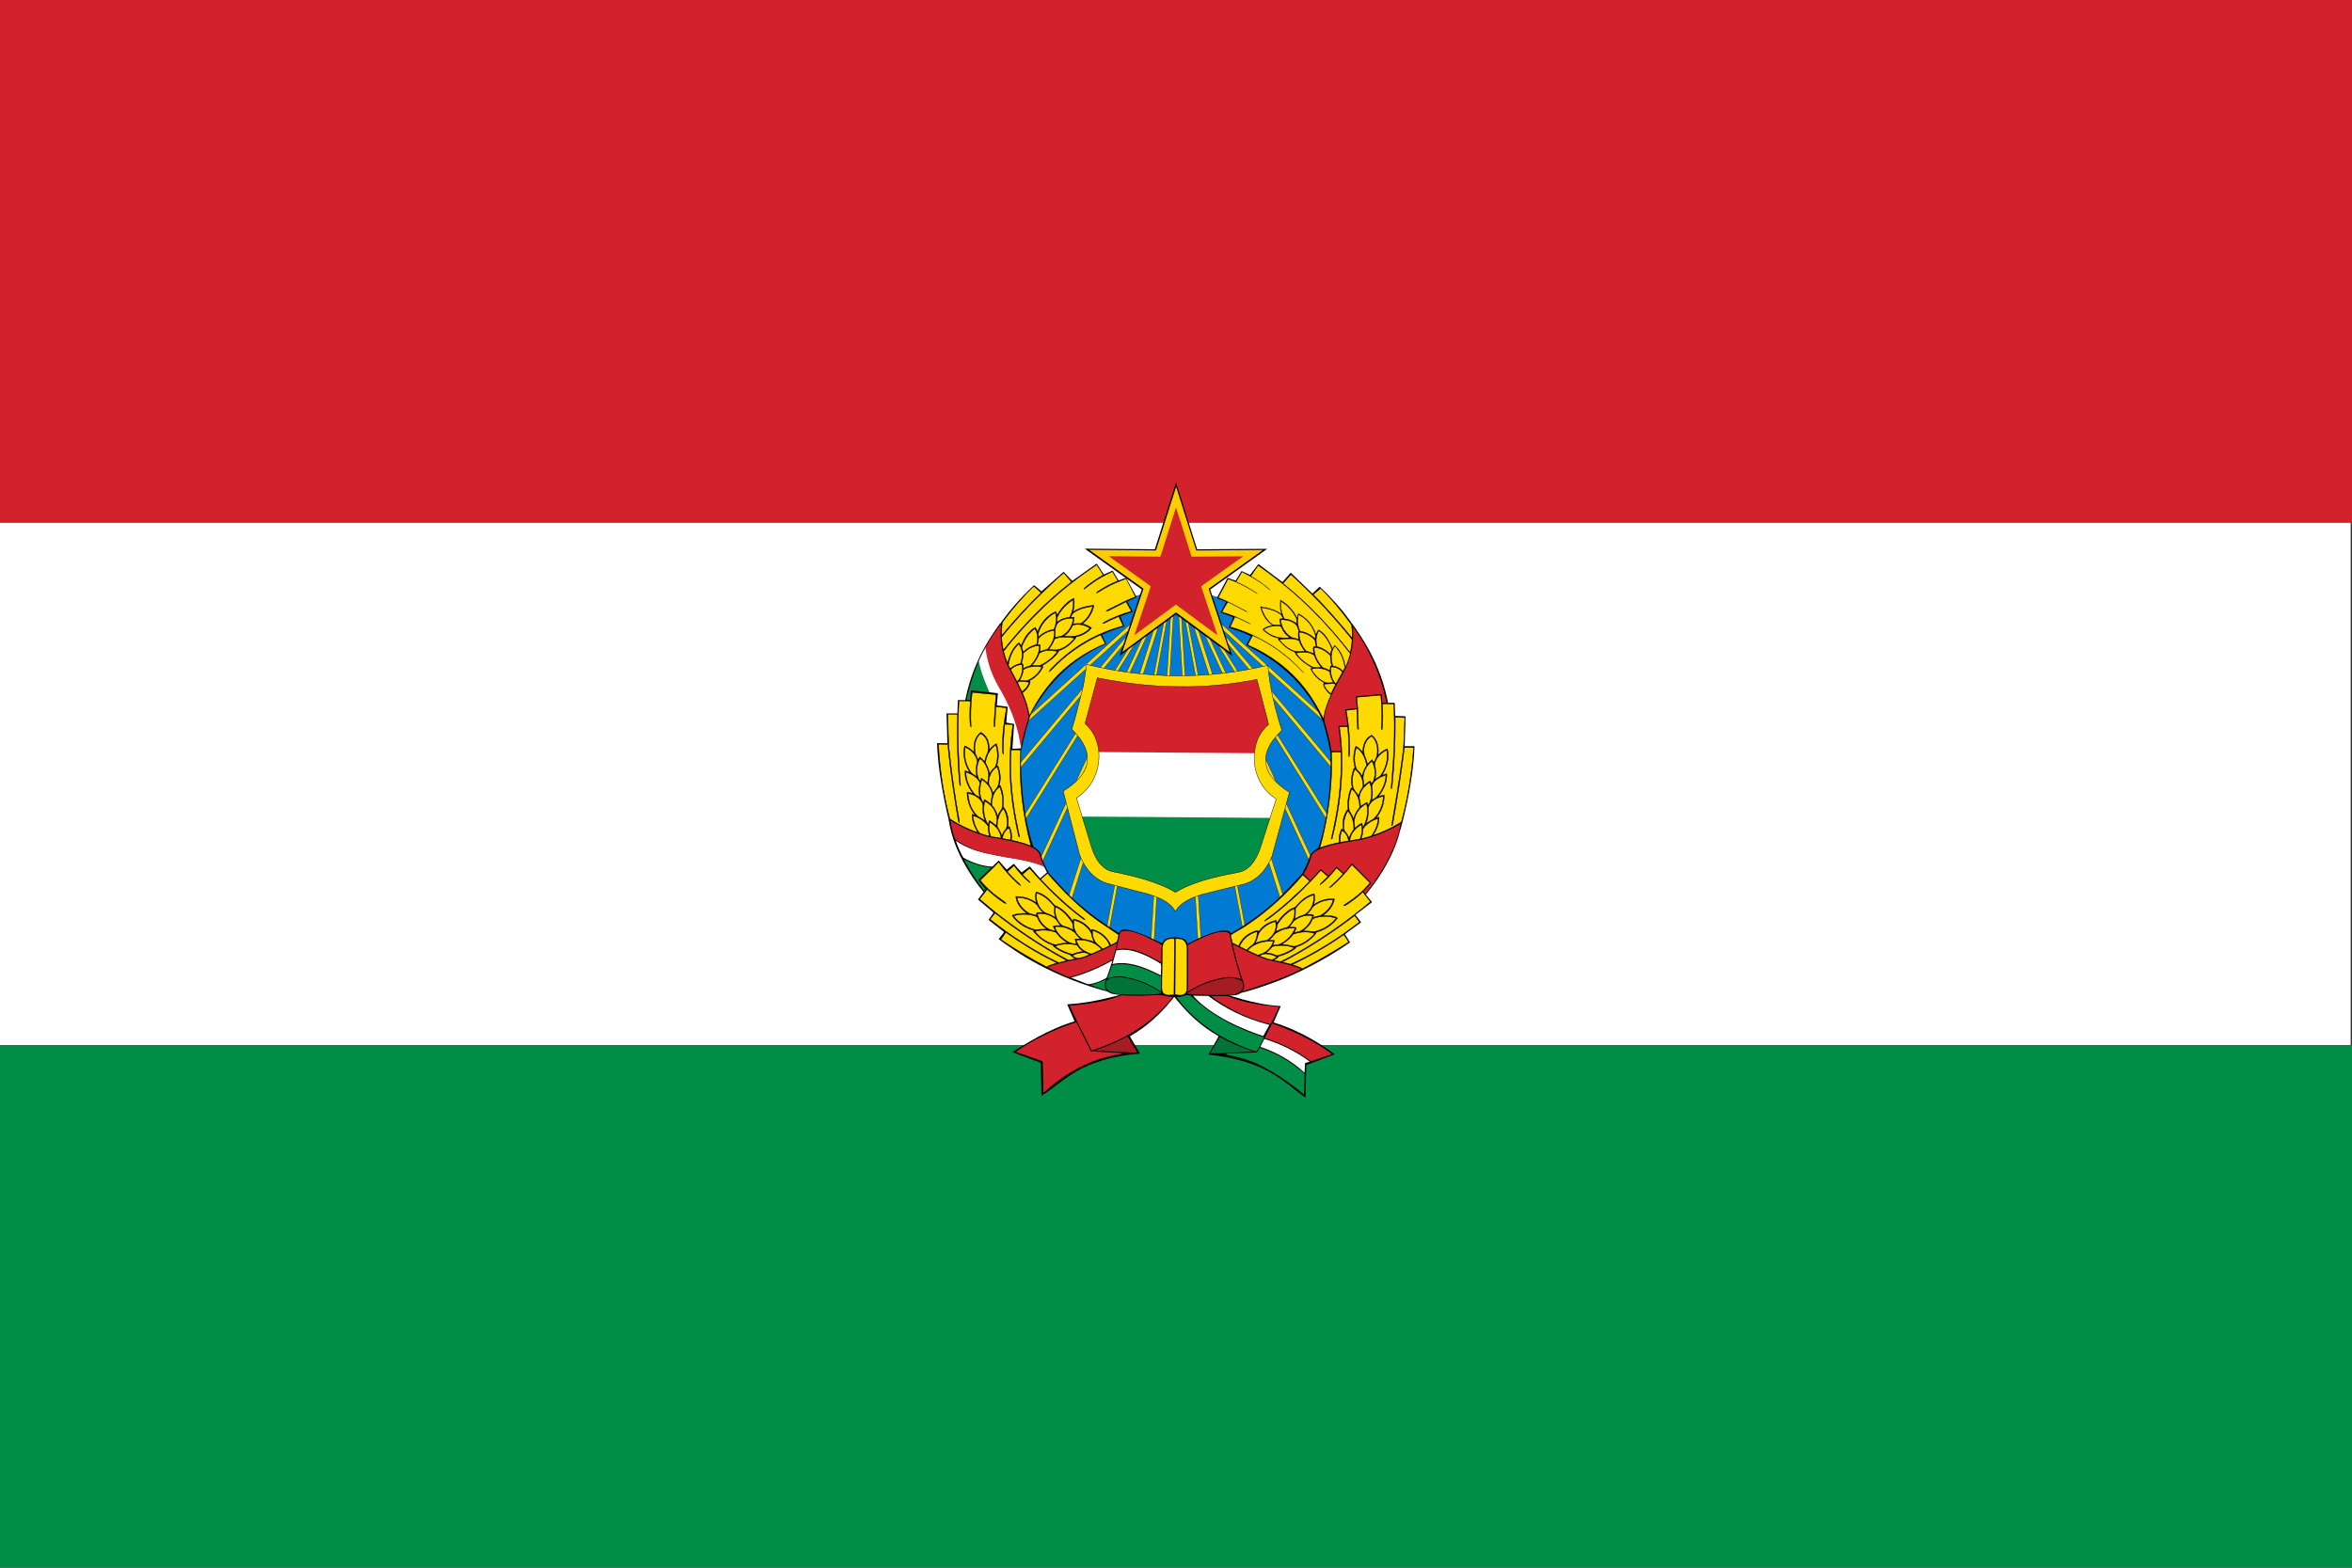 <?xml version="1.0" encoding="UTF-8" standalone="no"?>
<!-- Created with Inkscape (http://www.inkscape.org/) -->
<svg xmlns:svg="http://www.w3.org/2000/svg" xmlns="http://www.w3.org/2000/svg" version="1.0" width="900" height="600" id="svg2" xml:space="preserve"><rect width="100%" height="100%" fill="#333333" stroke="none"/><defs id="defs426">
	

		
		
		
	
	
	
	
	
	
	
	
	
	

		
		
	
		
		
	
		
		
	
		
		
		
		
		
		
		
	
		
		
		
		
		
		
		
		
		
		
		
		
		
		
		
		
		
		
		
		
		
		
		
		
		
		
		
		
	
		
		
		
		
		
		
		
		
		
		
		
		
		
		
	
		
		
		
		
		
		
		
		
		
		
		
		
		
		
		
		
		
		
		
		
		
		
		
		
		
		
		
		
		
		
		
		
		
		
		
		
		
		
		
		
		
		
		
		
		
		
		
		
		
		
		
		
		
		
		
		
		
		
		
		
		
		
		
		
		
		
		
		
		
		
		
		
		
		
		
		
		
		
		
		
		
		
		
		
		
		
		
		
		
		
		
		
		
		
		
		
		
		
		
		
		
		
		
		
		
		
		
		
		
		
		
		
		
		
		
		
		
		
		
		
		
		
		
		
		
	
		
		
		
	
		
		
		
		
		
		
		
		
		
	
			
		
			
		
			
		
			
		
			
		</defs><path d="M 375.255,251.473 C 375.747,250.46 376.206,249.428 376.79,248.458 C 377.468,254.309 379.616,259.945 382.854,264.855 C 383.926,266.695 389.942,275.782 390.835,277.715 C 389.267,277.692 387.668,285.299 386.122,285.081 C 386.334,283.596 381.427,267.052 381.505,265.558 C 380.737,265.454 379.967,265.389 379.195,265.332 C 377.228,261.276 375.784,256.955 375.009,252.508 C 374.891,252.14 375.131,251.803 375.255,251.473 z" id="path15" style="fill:#ffffff"/><rect width="900" height="200" x="-0.512" y="200" id="rect8" style="fill:#ffffff"/><path d="M 450,225 C 425,227.629 403.863,239.914 385,272.023 L 397.03,340.104 C 413.723,350.928 430,360 450,367.1 C 472.784,360 493.191,344.875 513.4,327 L 507.9,270 C 488.859,252.333 489.593,229.899 450,225 z" id="path3776" style="fill:#017ad3;fill-opacity:1;fill-rule:evenodd;stroke:none;stroke-width:1px;stroke-linecap:butt;stroke-linejoin:miter;stroke-opacity:1"/><path d="M 433.065,240.223 L 391.878,277.413 L 391.994,275.637 L 432.707,238.71 L 433.065,240.223 z" id="path3371" style="fill:#ffda00;fill-opacity:1;fill-rule:evenodd;stroke:#000000;stroke-width:0.1;stroke-linecap:butt;stroke-linejoin:miter;stroke-miterlimit:4;stroke-dasharray:none;stroke-opacity:1"/><path d="M 393.591,274.769 C 399.869,263.607 407.609,253.459 423.236,246.405 L 421.646,242.947 C 424.688,241.472 427.523,240.578 430.252,239.729 L 428.662,235.877 L 433.478,234.142 L 431.277,230.256 L 434.982,228.576 L 430.833,221.154 L 428.014,222.153 L 425.746,218.379 L 422.395,219.88 L 419.647,215.7 L 410.283,222.351 L 407.001,218.847 L 398.539,226.324 L 395.692,223.959 C 384.563,234.317 379.861,243.157 379.986,243.125 L 384.5,262.02 L 393.591,274.769 z" id="path3719" style="fill:#000000;fill-rule:evenodd;stroke:none;stroke-width:1px;stroke-linecap:butt;stroke-linejoin:miter;stroke-opacity:1"/><path d="M 382.694,238.629 C 372.838,251.763 368.388,265.36 367.893,281.481 L 390.837,286.972 C 391.658,282.637 393.277,276.333 395.305,271.035 L 382.694,238.629 z" id="path3721" style="fill:#000000;fill-rule:evenodd;stroke:none;stroke-width:1px;stroke-linecap:butt;stroke-linejoin:miter;stroke-opacity:1"/><path d="M 374.336,253.449 C 374.26,253.377 377.1,247.477 377.434,247.541 C 378.248,250.588 392.033,278.84 390.594,287.023 C 389.483,286.997 388.062,287.093 386.954,287.023 C 387.184,283.929 373.992,256.528 374.336,253.449 z" id="path19" style="fill:#ffffff"/><path d="M 374.221,253.718 C 374.352,253.42 374.328,253.151 374.51,252.885 C 375.31,257.186 376.969,261.328 378.752,265.316 C 376.43,265.072 374.103,264.856 371.786,264.599 C 371.584,265.709 371.482,266.83 371.381,267.954 C 370.889,267.963 370.398,267.976 369.904,267.998 C 369.95,267.611 369.992,267.23 370.069,266.855 C 371.108,262.374 372.466,257.967 374.221,253.718 z" id="path393" style="fill:#008d46"/><path d="M 439.068,242.941 L 398.663,330.255 L 398.1,328.57 L 437.263,244.041 L 439.068,242.941 z" id="path3361" style="fill:#ffda00;fill-opacity:1;fill-rule:evenodd;stroke:#000000;stroke-width:0.1;stroke-linecap:butt;stroke-linejoin:miter;stroke-miterlimit:4;stroke-dasharray:none;stroke-opacity:1"/><path d="M 401.315,334.113 C 401.315,334.113 399.679,331.076 399,329.317 C 398.321,327.558 398.585,327.213 397.841,326.116 C 396.881,324.701 393.823,323.118 393.823,323.118 L 363.107,313.914 C 364.628,326.477 373.996,339.017 378.686,344.095 L 401.315,334.113 z" id="path3707" style="fill:#000000;fill-rule:evenodd;stroke:none;stroke-width:1px;stroke-linecap:butt;stroke-linejoin:miter;stroke-opacity:1"/><path d="M 446.478,237.472 L 424.263,356.735 L 423.405,355.715 L 445.317,238.316 L 446.478,237.472 z" id="path3367" style="fill:#ffda00;fill-opacity:1;fill-rule:evenodd;stroke:#000000;stroke-width:0.1;stroke-linecap:butt;stroke-linejoin:miter;stroke-miterlimit:4;stroke-dasharray:none;stroke-opacity:1"/><path d="M 368.934,328.887 C 372.229,330.561 375.806,331.796 379.513,332.078 C 378.025,333.771 376.311,335.254 374.698,336.826 C 375.491,338.073 376.605,339.065 377.559,340.187 C 377.326,340.478 377.088,340.768 376.858,341.068 C 376.639,340.874 376.416,340.682 376.23,340.458 C 373.978,337.484 371.873,334.397 370.041,331.149 C 369.628,330.415 369.172,329.699 368.934,328.887 z" id="path397" style="fill:#008d46"/><path d="M 365.735,321.768 C 369.827,324.64 374.764,326.191 379.682,327.046 C 386.238,328.594 393.092,328.834 399.308,331.474 C 399.725,331.884 400.535,333.84 400.854,334.33 C 399.928,335.131 398.538,336.298 397.616,337.1 C 396.298,335.636 395.335,333.342 394.025,331.874 C 392.983,332.68 391.999,333.553 390.995,334.408 C 389.939,333.277 389.018,332.036 388.067,330.823 C 387.116,331.638 386.18,332.46 385.248,333.292 C 384.16,332.078 383.164,330.789 382.226,329.461 C 381.394,330.136 380.711,330.964 379.961,331.728 C 375.982,331.563 372.107,330.193 368.645,328.275 C 367.42,326.244 366.545,323.996 365.735,321.768 z" id="path23" style="fill:#ffffff"/><path d="M 443.136,240.13 L 410.1,343.922 L 408.957,343.013 L 441.431,241.23 L 443.136,240.13 z" id="path3363" style="fill:#ffda00;fill-opacity:1;fill-rule:evenodd;stroke:#000000;stroke-width:0.1;stroke-linecap:butt;stroke-linejoin:miter;stroke-miterlimit:4;stroke-dasharray:none;stroke-opacity:1"/><g transform="matrix(-1,0,0,1,897.908,-1.102)" id="g3507"><path d="M 471.566,360.92 L 498.695,371.085 C 490.339,374.084 486.21,377.262 474.382,380.151 L 471.566,360.92 z" id="path3509" style="fill:#000000;fill-rule:evenodd;stroke:none;stroke-width:1px;stroke-linecap:butt;stroke-linejoin:miter;stroke-opacity:1"/><path d="M 469.412,358.428 C 486.383,347.988 491.137,340.984 497.052,334.798 L 499.883,337.279 L 503.885,332.712 L 506.954,335.012 L 510.04,331.728 L 512.685,333.943 L 515.754,330.478 L 523.593,337.941 L 520.718,341.361 L 523.679,345.357 L 517.736,350.392 L 519.628,353.172 L 513.68,357.823 L 515.766,360.537 C 509.465,365.115 495.865,375.029 472.474,381.058 L 469.412,358.428 z" id="path3511" style="fill:#000000;fill-rule:evenodd;stroke:none;stroke-width:1px;stroke-linecap:butt;stroke-linejoin:miter;stroke-opacity:1"/></g><rect width="900" height="200" x="0" y="0" id="rect6" style="fill:#d2232c"/><path d="M 455.859,380.841 C 458.027,380.971 460.196,381.088 462.362,381.206 C 462.942,381.162 463.348,381.652 463.792,381.949 C 470.441,386.8 478.022,390.415 486.032,392.325 C 485.336,393.784 484.569,395.208 483.854,396.659 C 473.578,393.413 463.61,388.456 455.859,380.841 z" id="path29" style="fill:#ffffff"/><rect width="900" height="200" x="0" y="400" id="rect10" style="fill:#008d46"/><path d="M 463.089,379.118 C 471.665,380.95 478.644,384.311 490.074,385.073 L 487.353,391.324 C 498.251,394.703 506.549,400.326 510.736,403.529 L 499.853,407.647 L 499.559,420.147 C 490.496,413.495 484.632,406.168 462.427,403.603 L 466.324,396.618 C 460.036,392.959 454.522,388.431 447.953,379.706 L 463.089,379.118 z" id="path3314" style="fill:#000000;fill-rule:evenodd;stroke:none;stroke-width:1px;stroke-linecap:butt;stroke-linejoin:miter;stroke-opacity:1"/><path d="M 435.588,379.118 C 427.012,380.95 419.813,383.649 408.382,384.412 L 411.176,390.882 C 400.279,394.261 392.275,399.738 387.353,402.647 L 398.235,406.765 L 398.529,419.412 C 407.666,413.568 413.383,405.213 436.176,403.235 L 432.353,396.618 C 438.641,392.959 444.155,388.431 450.724,379.706 L 435.588,379.118 z" id="path2538" style="fill:#000000;fill-rule:evenodd;stroke:none;stroke-width:1px;stroke-linecap:butt;stroke-linejoin:miter;stroke-opacity:1"/><path d="M 463.502,381.195 C 465.611,381.218 467.731,381.077 469.827,381.255 C 476.015,383.866 482.767,384.726 489.403,385.389 C 488.338,387.595 487.383,389.864 486.168,391.993 C 478.919,390.235 471.987,387.189 465.829,382.978 C 465.027,382.42 464.155,381.934 463.502,381.195 z" id="path327" style="fill:#d2232c"/><path d="M 452.199,381.191 C 452.9,381.104 453.468,380.497 454.206,380.623 C 454.685,380.681 455.239,380.68 455.606,381.055 C 463.399,388.674 473.362,393.751 483.681,397.015 C 482.747,398.86 481.937,400.825 480.674,402.469 C 473.327,400.044 466.229,396.621 460.121,391.829 C 456.22,388.756 452.628,385.207 449.834,381.084 C 450.621,381.169 451.412,381.282 452.199,381.191 z" id="path403" style="fill:#008d46"/><path d="M 441.579,380.884 C 442.74,380.878 443.877,380.532 445.041,380.598 C 446.247,381.489 447.788,381.388 449.17,381.053 C 443.778,388.292 436.409,393.92 428.312,397.831 C 424.912,399.517 421.339,400.819 417.753,402.053 C 414.8,396.393 411.976,390.662 409.255,384.887 C 415.94,384.251 422.749,383.525 429.015,380.969 C 429.926,380.812 430.847,380.998 431.764,380.988 C 435.034,380.987 438.307,381.127 441.579,380.884 z" id="path325" style="fill:#d2232c"/><path d="M 466.959,240.223 L 508.147,277.413 L 508.031,275.637 L 467.317,238.71 L 466.959,240.223 z" id="path3327" style="fill:#ffda00;fill-opacity:1;fill-rule:evenodd;stroke:#000000;stroke-width:0.1;stroke-linecap:butt;stroke-linejoin:miter;stroke-miterlimit:4;stroke-dasharray:none;stroke-opacity:1"/><path d="M 460.956,242.941 L 501.362,330.255 L 501.924,328.57 L 462.761,244.041 L 460.956,242.941 z" id="path3321" style="fill:#ffda00;fill-opacity:1;fill-rule:evenodd;stroke:#000000;stroke-width:0.1;stroke-linecap:butt;stroke-linejoin:miter;stroke-miterlimit:4;stroke-dasharray:none;stroke-opacity:1"/><path d="M 468.51,244.876 L 510.861,295.442 L 510.842,293.472 L 468.868,243.362 L 468.51,244.876 z" id="path3325" style="fill:#ffda00;fill-opacity:1;fill-rule:evenodd;stroke:#000000;stroke-width:0.1;stroke-linecap:butt;stroke-linejoin:miter;stroke-miterlimit:4;stroke-dasharray:none;stroke-opacity:1"/><path d="M 465.796,246.427 L 507.953,314.165 L 508.322,312.48 L 467.802,247.627 L 465.796,246.427 z" id="path3323" style="fill:#ffda00;fill-opacity:1;fill-rule:evenodd;stroke:#000000;stroke-width:0.1;stroke-linecap:butt;stroke-linejoin:miter;stroke-miterlimit:4;stroke-dasharray:none;stroke-opacity:1"/><path d="M 456.888,240.13 L 489.924,343.922 L 491.068,343.013 L 458.593,241.23 L 456.888,240.13 z" id="path3319" style="fill:#ffda00;fill-opacity:1;fill-rule:evenodd;stroke:#000000;stroke-width:0.1;stroke-linecap:butt;stroke-linejoin:miter;stroke-miterlimit:4;stroke-dasharray:none;stroke-opacity:1"/><path d="M 453.546,237.472 L 475.761,356.735 L 476.619,355.715 L 454.708,238.316 L 453.546,237.472 z" id="path3317" style="fill:#ffda00;fill-opacity:1;fill-rule:evenodd;stroke:#000000;stroke-width:0.1;stroke-linecap:butt;stroke-linejoin:miter;stroke-miterlimit:4;stroke-dasharray:none;stroke-opacity:1"/><g id="g3503"><path d="M 471.566,360.92 L 498.695,371.085 C 490.339,374.084 486.21,377.262 474.382,380.151 L 471.566,360.92 z" id="path3308" style="fill:#000000;fill-rule:evenodd;stroke:none;stroke-width:1px;stroke-linecap:butt;stroke-linejoin:miter;stroke-opacity:1"/><path d="M 469.412,358.174 C 486.553,348.412 492.493,340.39 498.409,334.205 L 516.856,326.832 L 524.82,337.539 L 524.865,338.619 L 521.142,340.598 L 525.036,345.272 L 518.669,350.138 L 520.816,353.002 L 514.645,357.547 L 516.593,360.675 C 510.292,365.253 489.802,377.647 474.128,379.404 L 469.412,358.174 z" id="path5076" style="fill:#000000;fill-rule:evenodd;stroke:none;stroke-width:1px;stroke-linecap:butt;stroke-linejoin:miter;stroke-opacity:1"/></g><path d="M 450.993,234.707 L 458.713,365.259 L 459.883,365.175 L 452.07,235.678 L 450.993,234.707 z" id="path2545" style="fill:#ffda00;fill-opacity:1;fill-rule:evenodd;stroke:#000000;stroke-width:0.1;stroke-linecap:butt;stroke-linejoin:miter;stroke-miterlimit:4;stroke-dasharray:none;stroke-opacity:1"/><path d="M 449.031,234.707 L 441.311,365.259 L 440.141,365.175 L 447.954,235.678 L 449.031,234.707 z" id="path3365" style="fill:#ffda00;fill-opacity:1;fill-rule:evenodd;stroke:#000000;stroke-width:0.1;stroke-linecap:butt;stroke-linejoin:miter;stroke-miterlimit:4;stroke-dasharray:none;stroke-opacity:1"/><path d="M 434.228,246.427 L 392.071,314.165 L 391.703,312.48 L 432.223,247.627 L 434.228,246.427 z" id="path3369" style="fill:#ffda00;fill-opacity:1;fill-rule:evenodd;stroke:#000000;stroke-width:0.1;stroke-linecap:butt;stroke-linejoin:miter;stroke-miterlimit:4;stroke-dasharray:none;stroke-opacity:1"/><path d="M 431.514,244.876 L 389.163,295.442 L 389.183,293.472 L 431.156,243.362 L 431.514,244.876 z" id="path3373" style="fill:#ffda00;fill-opacity:1;fill-rule:evenodd;stroke:#000000;stroke-width:0.1;stroke-linecap:butt;stroke-linejoin:miter;stroke-miterlimit:4;stroke-dasharray:none;stroke-opacity:1"/><path d="M 381.712,240.579 C 382.13,240.018 382.51,239.406 383.11,239.01 C 382.387,244.82 383.455,250.843 386.179,256.026 C 387.399,258.387 388.746,260.683 389.853,263.1 C 391.416,266.27 392.815,269.575 393.377,273.086 C 393.448,273.775 393.616,274.491 393.451,275.182 C 392.367,278.564 391.449,282.004 390.77,285.489 C 390.224,285.116 390.424,284.34 390.263,283.781 C 388.967,276.2 385.83,269.036 381.897,262.465 C 379.575,258.393 378.003,253.902 377.267,249.27 C 377.203,248.675 376.945,248.006 377.285,247.453 C 378.611,245.071 380.068,242.755 381.712,240.579 z" id="path309" style="fill:#d2232c"/><path d="M 419.099,285.487 C 416.985,292.134 416.361,299.583 410.196,304.047 L 412.829,313.954 L 487.695,314.33 L 491.081,303.922 C 482.623,295.508 483.656,291.674 481.3,286.616 L 419.099,285.487 z" id="path3778" style="fill:#ffffff;fill-rule:evenodd;stroke:none;stroke-width:1px;stroke-linecap:butt;stroke-linejoin:miter;stroke-opacity:1"/><path d="M 418.941,259.05 C 429.873,261.264 440.982,262.697 452.131,262.568 C 456.786,262.725 461.433,262.337 466.071,261.987 C 471.17,261.501 476.235,260.657 481.278,259.725 C 482.782,265.677 484.216,271.646 485.736,277.593 C 484.698,278.646 483.66,279.71 482.877,280.987 C 481.477,283.16 480.685,285.699 480.282,288.271 C 460.027,288.101 439.776,287.965 419.522,287.821 C 418.941,283.848 417.188,280.023 414.264,277.351 C 415.745,271.232 417.395,265.153 418.941,259.05 z" id="path311" style="fill:#d2232c"/><path d="M 413.546,312.531 C 427.507,312.575 441.467,312.724 455.424,312.808 C 465.766,312.895 476.114,312.928 486.454,313.054 C 485.317,316.702 484.197,320.355 483.035,323.994 C 481.997,327.206 480.512,330.49 477.825,332.561 C 475.755,334.193 473.061,334.206 470.628,334.783 C 463.463,336.363 456.22,338.258 449.786,341.991 C 449.471,341.919 449.198,341.749 448.922,341.595 C 446.885,340.355 444.695,339.42 442.48,338.604 C 436.822,336.416 430.936,334.926 425.014,333.768 C 423.195,333.376 421.585,332.248 420.39,330.804 C 418.72,328.86 417.715,326.42 416.922,323.986 C 415.765,320.174 414.683,316.344 413.546,312.531 z" id="path395" style="fill:#008d46"/><path d="M 482.256,400.658 C 482.767,399.637 483.298,398.63 483.793,397.601 C 490.012,399.515 495.951,402.42 501.182,406.3 C 500.575,406.481 499.982,406.685 499.382,406.886 C 499.275,408.116 499.293,409.355 499.196,410.588 C 494.384,406.059 488.509,402.746 482.256,400.658 z" id="path31" style="fill:#ffffff"/><path d="M 443.879,210.862 C 445.679,204.785 447.463,198.7 449.376,192.656 C 449.54,192.899 449.684,193.155 449.799,193.426 C 451.849,199.281 453.899,205.132 455.958,210.982 C 462.954,211.054 469.952,211.014 476.946,211.174 C 476.518,211.785 475.871,212.175 475.292,212.632 C 470.391,216.44 465.497,220.242 460.589,224.043 C 462.686,229.974 464.799,235.892 466.895,241.821 C 467.166,242.585 467.493,243.339 467.604,244.15 C 466.781,243.697 466.056,243.086 465.304,242.524 C 460.486,238.912 455.68,235.283 450.859,231.675 C 445.765,235.621 440.681,239.586 435.593,243.538 C 434.971,244.031 434.35,244.535 433.667,244.942 C 433.753,244.272 433.943,243.628 434.156,242.993 C 436.131,236.518 438.06,230.035 440.051,223.564 C 434.543,219.325 428.943,215.202 423.429,210.961 C 424.042,210.599 424.776,210.8 425.452,210.76 C 431.594,210.789 437.736,210.887 443.879,210.862 z M 449.065,194.878 C 447.458,200.339 445.759,205.766 444.174,211.232 C 437.527,211.265 430.868,211.165 424.22,211.119 C 429.505,215.173 434.842,219.154 440.151,223.177 C 440.408,223.343 440.476,223.577 440.348,223.88 C 438.326,230.633 436.243,237.369 434.244,244.13 C 439.799,239.854 445.3,235.514 450.856,231.245 C 456.269,235.244 461.586,239.368 467.024,243.334 C 464.753,236.846 462.344,230.403 460.176,223.882 C 462.774,221.966 465.284,219.933 467.85,217.974 C 470.585,215.797 473.422,213.743 476.099,211.497 C 469.299,211.441 462.5,211.394 455.703,211.354 C 453.575,205.523 451.581,199.643 449.509,193.79 C 449.322,194.136 449.167,194.5 449.065,194.878 z" id="path41"/><path d="M 399.646,232.078 C 405.847,226.221 412.576,220.92 419.663,216.177 C 420.467,217.478 421.371,218.716 422.126,220.05 C 419.709,221.501 417.334,223.043 415.172,224.858 C 414.956,225.049 414.815,225.284 414.746,225.567 C 416.667,224.205 418.481,222.669 420.529,221.481 C 422.171,220.425 423.98,219.686 425.679,218.739 C 426.405,219.906 427.086,221.097 427.768,222.288 C 425.078,223.399 422.506,224.768 420.074,226.365 C 419.82,226.491 419.716,226.754 419.607,227.001 C 420.648,226.517 421.548,225.798 422.564,225.276 C 425.214,223.715 428.064,222.555 430.928,221.469 C 432.109,223.79 433.341,226.082 434.506,228.409 C 430.938,229.71 427.621,231.567 424.221,233.244 C 423.859,233.428 423.485,233.621 423.25,233.959 C 423.947,233.918 424.54,233.542 425.135,233.229 C 427.058,232.252 428.991,231.308 430.893,230.309 C 431.582,231.506 432.256,232.715 432.907,233.935 C 429.132,235.027 425.42,236.454 422.018,238.426 C 422.076,238.486 422.193,238.603 422.249,238.658 C 424.165,237.693 426.099,236.755 428.094,235.955 C 428.694,237.143 429.233,238.359 429.788,239.561 C 419.671,242.185 410.331,247.685 403.026,255.157 C 402.464,255.778 401.702,256.29 401.437,257.126 C 401.692,256.954 401.93,256.762 402.15,256.548 C 407.525,250.835 414.022,246.174 421.192,242.997 C 421.768,244.117 422.347,245.232 422.914,246.353 C 415.204,249.593 408.09,254.421 402.6,260.761 C 399.624,264.16 397.053,267.912 394.939,271.907 C 394.59,272.529 394.42,273.295 393.844,273.766 C 393.412,270.781 392.44,267.911 391.216,265.168 C 392.581,264.159 393.787,262.81 394.19,261.126 C 394.147,260.908 394.086,260.697 394.001,260.493 C 396.225,259.369 398.089,257.496 399.126,255.232 C 399.026,255.123 398.827,254.907 398.731,254.799 C 401.012,253.429 403.271,251.898 404.861,249.722 C 404.992,249.501 405.094,249.268 405.167,249.023 C 407.79,248.214 409.983,246.357 411.642,244.219 C 411.638,244.118 411.624,243.913 411.62,243.805 C 413.927,243.331 416.204,242.183 417.683,240.307 C 416.625,239.565 415.434,239.038 414.173,238.738 C 416.478,237.031 418.087,234.451 418.623,231.642 C 415.824,231.955 412.923,232.566 410.588,234.225 C 411.064,232.518 411.216,230.718 410.942,228.962 C 408.144,230.313 406.032,232.801 404.481,235.449 C 404.343,234.973 404.196,234.5 404.047,234.032 C 400.739,235.471 398.157,238.396 397.079,241.837 C 396.802,241.237 396.5,240.653 396.156,240.087 C 393.499,241.56 391.833,244.33 390.786,247.1 C 390.486,246.728 390.187,246.351 389.894,245.971 C 387.447,247.921 386.209,250.933 385.546,253.909 C 384.945,252.405 384.44,250.87 384.021,249.307 C 388.777,243.179 394.028,237.43 399.646,232.078 z" id="path53" style="fill:#ffda00;stroke:#000000;stroke-width:0.155"/><g id="g3713"><path d="M 506.309,276.373 C 498.173,257.612 483.255,250.166 476.917,246.912 L 478.675,243.454 C 475.634,241.978 472.883,241.085 470.155,240.235 L 471.913,236.299 L 467.097,234.395 L 469.214,230.34 L 465.593,228.914 L 469.742,221.154 L 472.815,222.238 L 475.082,218.548 L 478.349,220.049 L 481.519,215.869 L 490.714,222.773 L 493.912,219.185 L 502.205,227.168 L 504.968,224.55 C 516.097,234.908 520.123,243.157 519.998,243.125 L 515.484,262.02 L 506.309,276.373 z" id="path5459" style="fill:#000000;fill-rule:evenodd;stroke:none;stroke-width:1px;stroke-linecap:butt;stroke-linejoin:miter;stroke-opacity:1"/><path d="M 517.29,238.629 C 527.146,251.763 531.996,265.36 532.491,281.481 L 509.1,287.986 C 508.039,282.01 506.387,276.425 504.679,271.035 L 517.29,238.629 z" id="path5642" style="fill:#000000;fill-rule:evenodd;stroke:none;stroke-width:1px;stroke-linecap:butt;stroke-linejoin:miter;stroke-opacity:1"/></g><path d="M 478.868,220.484 C 479.726,219.2 480.552,217.888 481.46,216.634 C 488.856,221.785 495.861,227.512 502.235,233.892 C 507.375,238.994 512.11,244.495 516.536,250.227 C 516.107,251.806 515.607,253.367 514.909,254.847 C 514.336,251.845 513.13,248.729 510.638,246.816 C 510.405,247.188 510.167,247.556 509.942,247.933 C 508.685,245.23 507.233,242.259 504.44,240.86 C 504.162,241.407 503.875,241.95 503.569,242.479 C 502.48,239.076 499.932,236.264 496.758,234.67 C 496.497,235.127 496.395,235.645 496.303,236.16 C 494.854,233.391 492.631,231.016 489.917,229.464 C 489.523,231.217 489.71,233.056 490.173,234.778 C 487.865,233.079 484.972,232.455 482.188,232.075 C 482.728,234.878 484.243,237.544 486.586,239.223 C 485.325,239.578 483.958,239.938 483.019,240.911 C 484.631,242.651 486.764,243.914 489.107,244.371 C 489.058,244.464 488.96,244.645 488.916,244.739 C 490.653,246.798 492.684,248.774 495.307,249.616 C 495.653,250.606 496.443,251.341 497.136,252.091 C 498.517,253.531 500.212,254.609 501.922,255.617 C 501.765,255.658 501.448,255.738 501.287,255.781 C 502.288,258.129 504.113,260.167 506.434,261.261 C 506.269,261.612 506.183,262.012 506.353,262.382 C 506.835,263.864 507.913,265.048 509.132,265.975 C 507.889,268.73 506.824,271.589 506.338,274.585 C 504.336,270.683 502.157,266.842 499.413,263.41 C 493.764,256.085 486.123,250.401 477.651,246.746 C 478.208,245.613 478.838,244.528 479.394,243.406 C 486.525,246.657 492.942,251.402 498.256,257.143 C 498.49,257.416 498.767,257.64 499.102,257.779 C 499.005,257.626 498.818,257.325 498.727,257.171 C 492.192,249.88 483.806,244.281 474.59,240.984 C 473.383,240.584 472.193,240.122 470.945,239.867 C 471.458,238.652 472.091,237.491 472.628,236.285 C 474.734,237.039 476.66,238.193 478.696,239.101 C 478.581,238.677 478.213,238.471 477.859,238.284 C 474.658,236.594 471.316,235.154 467.829,234.165 C 468.537,232.998 469.083,231.726 469.896,230.636 C 471.493,231.35 473,232.259 474.586,233.014 C 475.545,233.483 476.434,234.131 477.492,234.372 C 477.359,234.087 477.148,233.882 476.872,233.761 C 473.4,232.001 470.009,230.074 466.39,228.63 C 467.573,226.332 468.857,224.084 469.995,221.762 C 473.957,223.158 477.701,225.114 481.177,227.459 C 481.181,226.917 480.622,226.727 480.259,226.447 C 478.031,224.95 475.658,223.659 473.189,222.604 C 473.888,221.432 474.598,220.268 475.292,219.093 C 478.781,220.8 482.157,222.767 485.112,225.306 C 485.442,225.601 485.805,225.875 486.233,226.017 C 486.088,225.772 485.96,225.512 485.734,225.33 C 483.586,223.522 481.292,221.89 478.868,220.484 z" id="path55" style="fill:#ffda00;stroke:#ffda00;stroke-width:0.155;stroke-opacity:1"/><path d="M 398.55,227.177 C 401.287,224.447 404.12,221.802 407.049,219.27 C 407.993,220.453 409.012,221.573 409.996,222.729 C 400.244,230.278 391.576,239.164 383.911,248.817 C 383.572,247.174 383.352,245.511 383.257,243.84 C 388.063,238.029 393.105,232.405 398.55,227.177 z" id="path57" style="fill:#ffda00;stroke:#000000;stroke-width:0.155"/><path d="M 490.923,223.295 C 491.918,222.138 492.97,221.026 493.98,219.878 C 501.176,226.441 507.982,233.433 514.201,240.933 C 515.257,242.211 516.374,243.447 517.356,244.78 C 517.343,246.461 517.013,248.124 516.657,249.762 C 509.078,240.045 500.588,230.977 490.923,223.295 z" id="path59" style="fill:#ffda00;stroke:#000000;stroke-width:0.155"/><path d="M 395.609,224.403 C 396.54,225.218 397.497,225.995 398.388,226.855 C 393.737,231.288 389.386,236.031 385.234,240.937 C 384.567,241.662 384.034,242.517 383.252,243.134 C 383.227,241.685 383.305,240.235 383.477,238.798 C 383.487,238.213 383.9,237.778 384.221,237.34 C 387.673,232.742 391.403,228.332 395.609,224.403 z" id="path61" style="fill:#ffda00;stroke:#000000;stroke-width:0.155"/><path d="M 502.49,227.552 C 503.426,226.758 504.367,225.968 505.304,225.175 C 509.596,229.309 513.371,233.962 516.883,238.769 C 517.288,239.245 517.258,239.9 517.321,240.486 C 517.398,241.714 517.486,242.952 517.393,244.187 C 512.629,238.466 507.8,232.782 502.49,227.552 z" id="path63" style="fill:#ffda00;stroke:#000000;stroke-width:0.155"/><path d="M 404.641,236.091 C 405.964,233.398 408.111,231.14 410.651,229.551 C 410.866,231.866 410.415,234.246 409.28,236.282 C 407.542,236.393 405.804,236.983 404.512,238.185 C 404.612,237.49 404.499,236.772 404.641,236.091 z" id="path65" style="fill:#ffda00;stroke:#000000;stroke-width:0.155"/><path d="M 490.138,230.108 C 492.674,231.693 494.793,233.965 496.089,236.668 C 496.292,237.343 496.121,238.081 496.214,238.78 C 494.899,237.606 493.191,236.989 491.452,236.839 C 490.392,234.771 489.898,232.425 490.138,230.108 z" id="path67" style="fill:#ffda00;stroke:#000000;stroke-width:0.155"/><path d="M 410.792,234.552 C 412.902,232.948 415.6,232.481 418.149,232.041 C 417.421,234.641 415.935,237.148 413.623,238.627 C 412.635,238.698 411.631,238.591 410.644,238.772 C 410.858,237.953 411.008,237.122 411.062,236.279 C 410.632,236.268 410.207,236.262 409.775,236.258 C 410.023,235.646 410.224,234.952 410.792,234.552 z" id="path69" style="fill:#ffda00;stroke:#000000;stroke-width:0.155"/><path d="M 482.643,232.496 C 485.169,232.953 487.809,233.471 489.906,235.035 C 490.51,235.444 490.716,236.171 491.015,236.797 C 490.574,236.815 490.134,236.836 489.693,236.868 C 489.718,237.694 489.843,238.515 490.081,239.308 C 489.075,239.169 488.063,239.168 487.052,239.166 C 484.836,237.555 483.372,235.11 482.643,232.496 z" id="path71" style="fill:#ffda00;stroke:#000000;stroke-width:0.155"/><path d="M 397.31,242.456 C 398.278,239.065 400.693,236.151 403.833,234.543 C 404.541,236.651 404.182,238.969 403.218,240.936 C 401.032,241.204 398.982,242.249 397.413,243.787 C 397.369,243.343 397.276,242.903 397.31,242.456 z" id="path75" style="fill:#ffda00;stroke:#000000;stroke-width:0.155"/><path d="M 496.884,235.214 C 500.034,236.795 502.463,239.736 503.349,243.15 C 503.398,243.591 503.305,244.036 503.268,244.478 C 501.644,242.992 499.658,241.88 497.45,241.573 C 496.543,239.595 496.27,237.326 496.884,235.214 z" id="path77" style="fill:#ffda00;stroke:#000000;stroke-width:0.155"/><path d="M 405.14,238.124 C 406.685,236.871 408.741,236.59 410.673,236.615 C 410.462,239.071 409.227,241.407 407.199,242.835 C 406.251,243.743 404.836,243.558 403.689,244.04 C 403.892,242.957 403.797,241.863 403.766,240.772 C 404.114,239.846 404.232,238.704 405.14,238.124 z" id="path83" style="fill:#ffda00;stroke:#000000;stroke-width:0.155"/><path d="M 490.067,237.178 C 492.265,237.139 494.699,237.614 496.21,239.352 C 496.543,240.019 496.679,240.765 496.985,241.45 C 496.684,242.502 496.782,243.605 496.941,244.677 C 496.112,244.397 495.246,244.248 494.403,244.029 C 491.905,242.688 490.255,239.996 490.067,237.178 z" id="path85" style="fill:#ffda00;stroke:#000000;stroke-width:0.155"/><path d="M 410.513,239.279 C 412.341,238.714 414.395,239.014 416.085,239.901 C 416.389,240.099 416.841,240.194 417.001,240.555 C 415.074,242.432 412.405,243.595 409.701,243.581 C 408.83,243.597 407.963,243.519 407.095,243.479 C 408.615,242.432 409.774,240.961 410.513,239.279 z" id="path91" style="fill:#ffda00;stroke:#000000;stroke-width:0.155"/><path d="M 483.595,240.904 C 485.552,239.748 487.915,239.13 490.148,239.785 C 490.558,240.336 490.738,241.033 491.143,241.599 C 491.752,242.603 492.666,243.348 493.559,244.089 C 491.896,244.153 490.203,244.275 488.576,243.837 C 486.705,243.313 484.919,242.35 483.595,240.904 z" id="path93" style="fill:#ffda00;stroke:#000000;stroke-width:0.155"/><path d="M 504.651,241.415 C 507.089,243.08 508.649,245.719 509.63,248.448 C 509.383,249.08 509.197,249.735 509.09,250.403 C 507.671,249.04 505.962,247.926 504.02,247.501 C 503.402,245.497 503.52,243.219 504.651,241.415 z" id="path101" style="fill:#ffda00;stroke:#000000;stroke-width:0.155"/><path d="M 390.972,247.617 C 392.023,244.932 393.558,242.288 395.999,240.646 C 397.182,242.455 397.263,244.727 396.61,246.745 C 394.65,247.138 392.885,248.204 391.473,249.603 C 391.38,248.925 391.23,248.256 390.972,247.617 z" id="path103" style="fill:#ffda00;stroke:#000000;stroke-width:0.155"/><path d="M 497.182,241.931 C 499.482,242.193 501.659,243.302 503.207,245.027 C 503.282,245.855 503.412,246.677 503.612,247.487 C 503.278,247.485 502.947,247.483 502.621,247.486 C 502.443,248.387 502.548,249.305 502.711,250.202 C 501.802,249.705 500.797,249.467 499.815,249.185 C 498.044,247.24 496.927,244.595 497.182,241.931 z" id="path107" style="fill:#ffda00;stroke:#000000;stroke-width:0.155"/><path d="M 397.466,244.238 C 399.054,242.609 401.171,241.502 403.452,241.299 C 403.725,243.993 402.538,246.581 400.773,248.55 C 399.752,248.687 398.775,249.023 397.864,249.493 C 398.037,248.593 398.167,247.667 397.994,246.758 C 397.661,246.743 397.326,246.73 396.992,246.715 C 397.23,245.902 397.362,245.069 397.466,244.238 z" id="path109" style="fill:#ffda00;stroke:#000000;stroke-width:0.155"/><path d="M 403.546,244.536 C 404.621,244.125 405.763,243.817 406.925,243.866 C 408.353,243.929 409.806,243.883 411.204,244.237 C 409.646,246.08 407.748,247.794 405.396,248.518 C 404.033,248.95 402.6,248.617 401.206,248.604 C 402.2,247.383 403.055,246.035 403.546,244.536 z" id="path113" style="fill:#ffda00;stroke:#000000;stroke-width:0.155"/><path d="M 489.495,244.824 C 490.912,244.423 492.395,244.518 493.85,244.471 C 494.965,244.445 496.038,244.786 497.071,245.161 C 497.568,246.663 498.397,248.014 499.346,249.272 C 497.852,249.322 496.296,249.605 494.863,249.033 C 492.695,248.217 490.942,246.59 489.495,244.824 z" id="path115" style="fill:#ffda00;stroke:#000000;stroke-width:0.155"/><path d="M 385.876,254.602 C 386.326,251.572 387.527,248.541 389.848,246.455 C 391.494,248.639 391.377,251.614 390.436,254.06 C 388.935,254.146 387.684,254.997 386.554,255.9 C 386.278,255.493 386.08,255.041 385.876,254.602 z" id="path123" style="fill:#ffda00;stroke:#000000;stroke-width:0.155"/><path d="M 510.066,254.889 C 509.197,252.428 509.069,249.416 510.785,247.283 C 513.01,249.465 514.212,252.479 514.624,255.532 C 514.381,255.995 514.144,256.454 513.9,256.913 C 512.924,255.789 511.541,255.076 510.066,254.889 z" id="path125" style="fill:#ffda00;stroke:#000000;stroke-width:0.155"/><path d="M 392.017,249.56 C 393.588,248.175 395.568,247.045 397.723,247.108 C 397.818,250.057 396.22,252.731 394.272,254.819 C 393.325,255.011 392.43,255.379 391.591,255.85 C 391.403,255.225 391.807,254.052 390.903,253.93 C 391.271,252.785 391.508,251.602 391.497,250.397 C 391.435,250.014 391.786,249.791 392.017,249.56 z" id="path127" style="fill:#ffda00;stroke:#000000;stroke-width:0.155"/><path d="M 502.897,247.838 C 505.312,247.823 507.452,249.257 509.089,250.917 C 508.993,252.233 509.242,253.537 509.618,254.789 C 509.486,254.829 509.223,254.911 509.089,254.949 C 509.004,255.526 508.937,256.109 508.912,256.691 C 508.082,256.152 507.136,255.871 506.218,255.542 C 504.267,253.482 502.757,250.749 502.897,247.838 z" id="path129" style="fill:#ffda00;stroke:#000000;stroke-width:0.155"/><path d="M 397.711,249.983 C 398.845,249.378 400.096,248.852 401.41,248.969 C 402.48,249.086 403.6,248.978 404.623,249.362 C 402.935,251.652 400.613,253.414 398.059,254.636 C 397.018,254.792 395.951,254.648 394.9,254.678 C 396.068,253.269 397.149,251.744 397.711,249.983 z" id="path131" style="fill:#ffda00;stroke:#000000;stroke-width:0.155"/><path d="M 495.914,249.911 C 497.857,249.723 499.95,249.304 501.789,250.18 C 502.272,250.402 502.902,250.587 503.022,251.181 C 503.578,252.763 504.568,254.143 505.596,255.451 C 504.513,255.389 503.397,255.564 502.335,255.353 C 499.836,254.054 497.463,252.306 495.914,249.911 z" id="path133" style="fill:#ffda00;stroke:#000000;stroke-width:0.155"/><path d="M 413.999,264.793 C 414.898,261.354 415.232,257.792 415.825,254.291 C 438.462,259.956 462.455,260.134 485.143,254.637 C 485.871,263.104 487.907,271.409 490.501,279.486 C 488.012,282.028 485.516,284.826 484.621,288.367 C 483.867,291.203 484.508,294.3 486.177,296.691 C 488.027,299.411 490.659,301.482 493.396,303.26 C 491.16,311.398 488.976,319.55 486.748,327.69 C 485.473,330.615 483.797,333.46 481.319,335.531 C 479.576,336.982 477.501,338.061 475.276,338.55 C 470.208,339.793 465.126,340.978 460.075,342.27 C 456.17,343.472 451.961,345.141 449.757,348.812 C 447.59,345.014 443.245,343.446 439.322,342.158 C 434.506,340.89 429.66,339.712 424.853,338.402 C 421.529,337.746 418.589,335.721 416.476,333.116 C 415.049,331.338 413.944,329.309 413.115,327.189 C 410.976,319.066 408.975,310.904 406.821,302.784 C 410.326,300.531 413.916,297.821 415.49,293.808 C 416.7,290.785 416.075,287.336 414.463,284.587 C 413.346,282.511 411.715,280.792 410.116,279.086 C 411.678,274.402 412.675,269.549 413.999,264.793 z M 419.898,259.438 C 418.325,265.245 416.757,271.055 415.204,276.866 C 416.208,277.885 417.221,278.912 417.985,280.133 C 421.252,285.368 421.251,292.247 418.646,297.752 C 417.215,300.896 414.795,303.52 411.916,305.401 C 413.792,311.538 415.654,317.686 417.531,323.826 C 418.566,327.067 420.073,330.424 422.963,332.421 C 424.461,333.507 426.335,333.748 428.107,334.076 C 431.467,334.798 434.805,335.62 438.104,336.6 C 442.135,337.89 446.179,339.298 449.795,341.535 C 451.021,340.772 452.302,340.092 453.613,339.496 C 460.083,336.651 467.034,335.122 473.958,333.843 C 476.52,333.381 478.602,331.545 479.972,329.405 C 481.676,326.828 482.5,323.817 483.44,320.911 C 485.068,315.9 486.659,310.873 488.333,305.877 C 487.413,305.073 486.37,304.431 485.499,303.571 C 481.068,299.336 479.129,292.806 480.218,286.808 C 480.688,283.152 482.501,279.625 485.392,277.305 C 485.318,276.807 485.219,276.316 485.084,275.837 C 483.694,270.576 482.38,265.298 480.962,260.046 C 471.148,261.96 461.136,262.979 451.131,262.779 C 440.637,262.785 430.18,261.47 419.898,259.438 z" id="path137" style="fill:#ffda00;stroke:#000000;stroke-width:0.155"/><path d="M 386.754,256.353 C 387.821,255.082 389.436,254.419 391.077,254.379 C 391.466,256.681 390.925,259.277 389.173,260.915 C 388.403,259.376 387.555,257.874 386.754,256.353 z" id="path139" style="fill:#ffda00;stroke:#000000;stroke-width:0.155"/><path d="M 509.399,255.24 C 511.049,255.225 512.637,255.982 513.707,257.227 C 512.889,258.76 511.992,260.244 511.187,261.781 C 509.53,260.064 508.982,257.547 509.399,255.24 z" id="path141" style="fill:#ffda00;stroke:#000000;stroke-width:0.155"/><path d="M 391.532,256.354 C 393.602,254.937 396.258,254.894 398.654,255.278 C 397.558,257.669 395.44,259.551 393.012,260.518 C 392.064,260.616 391.104,260.431 390.151,260.393 C 390.941,259.189 391.483,257.807 391.532,256.354 z" id="path145" style="fill:#ffda00;stroke:#000000;stroke-width:0.155"/><path d="M 501.806,256.057 C 504.188,255.509 506.817,255.749 508.88,257.133 C 508.984,258.594 509.443,260.026 510.281,261.238 C 509.28,261.226 508.263,261.491 507.278,261.271 C 504.913,260.261 502.935,258.371 501.806,256.057 z" id="path149" style="fill:#ffda00;stroke:#000000;stroke-width:0.155"/><path d="M 389.44,261.178 C 389.535,261.087 389.723,260.901 389.807,260.806 C 391.136,260.78 392.467,260.92 393.785,261.075 C 393.376,262.593 392.31,263.84 391.042,264.724 C 390.51,263.545 389.805,262.413 389.44,261.178 z" id="path151" style="fill:#ffda00;stroke:#000000;stroke-width:0.155"/><path d="M 506.596,261.833 C 507.912,261.713 509.222,261.677 510.539,261.601 C 510.664,261.722 510.904,261.962 511.023,262.078 C 510.432,263.215 509.852,264.353 509.338,265.526 C 508.017,264.668 507.039,263.342 506.596,261.833 z" id="path153" style="fill:#ffda00;stroke:#000000;stroke-width:0.155"/><path d="M 395.523,324.416 C 390.581,310.248 390.444,291.729 390.75,286.416 L 387.399,286.578 L 388.045,277.097 L 385.048,276.565 L 385.589,270.517 L 381.447,269.986 L 381.851,265.332 L 371.514,264.207 L 371.222,267.951 L 366.552,267.951 L 366.352,273.038 L 362.201,273.038 L 362.526,284.453 L 358.569,284.453 C 359.085,299.647 363.851,317.177 363.909,317.062 L 395.523,324.416 z" id="path3709" style="fill:#000000;fill-rule:evenodd;stroke:none;stroke-width:1px;stroke-linecap:butt;stroke-linejoin:miter;stroke-opacity:1"/><path d="M 372.007,264.976 C 375.049,265.255 378.075,265.618 381.119,265.869 C 380.998,268.289 380.593,270.682 380.569,273.106 C 380.557,274.777 380.275,276.465 380.413,278.127 L 380.641,278.147 C 380.922,275.586 380.897,272.997 381.083,270.421 C 382.426,270.586 383.764,270.809 385.114,270.915 C 384.169,276.109 383.501,281.377 383.594,286.672 C 383.667,287.343 383.422,288.173 383.957,288.703 C 383.965,284.866 383.995,281.013 384.506,277.198 C 385.529,277.214 386.549,277.293 387.573,277.305 C 386.637,283.962 386.154,290.71 386.507,297.433 C 386.849,304.973 387.992,312.462 389.712,319.809 C 389.752,320.084 389.913,320.28 390.184,320.392 C 389.574,317.162 388.792,313.959 388.296,310.702 C 387.025,302.883 386.438,294.923 386.957,287.013 C 388.156,287 389.354,287.019 390.551,287.028 C 389.806,299.376 391.303,311.811 394.49,323.749 C 392.093,322.756 389.565,322.105 387.034,321.564 C 387.286,319.785 387.06,317.932 386.217,316.332 C 386.069,316.435 385.774,316.634 385.626,316.734 C 386.131,314.01 385.726,310.909 383.868,308.76 C 384.199,306.04 383.94,303.144 382.731,300.669 C 382.634,300.644 382.438,300.597 382.341,300.572 C 383.08,298.326 382.811,295.864 382.057,293.659 C 381.988,293.326 381.763,293.079 381.489,292.903 C 382.332,290.207 382.169,287.284 381.308,284.613 C 380.194,285.128 379.361,286.054 378.55,286.945 C 378.539,285.384 378.408,283.731 377.531,282.387 C 377.003,281.489 376.173,280.84 375.326,280.259 C 372.928,281.963 372.341,285.213 372.745,287.96 C 371.703,286.91 370.527,285.91 369.088,285.482 C 368.32,288.968 369.144,292.667 371.105,295.619 C 370.492,295.383 369.876,295.162 369.245,294.991 C 369.099,298.193 370.444,301.232 372.325,303.751 C 371.584,303.505 370.838,303.283 370.07,303.158 C 370.015,306.36 371.139,309.519 373.159,312.001 C 372.865,311.911 372.278,311.739 371.987,311.653 C 371.842,314.175 372.931,316.551 374.197,318.665 C 370.435,317.339 366.813,315.597 363.472,313.416 C 361.035,304.082 359.604,294.486 359.123,284.854 C 360.305,284.885 361.486,284.853 362.669,284.914 C 363.559,294.779 365.041,304.58 366.72,314.341 C 366.782,314.585 366.915,314.786 367.13,314.943 C 367.131,314.319 367.028,313.703 366.915,313.094 C 365.478,304.933 364.261,296.734 363.392,288.493 C 362.739,283.502 362.94,278.399 362.701,273.379 C 363.941,273.367 365.176,273.387 366.418,273.379 C 366.157,280.046 366.281,286.669 366.671,293.328 C 366.847,295.805 366.95,298.289 367.293,300.748 C 367.701,300.529 367.549,300.084 367.53,299.717 C 366.558,289.265 366.462,278.742 366.948,268.258 C 368.404,268.268 369.856,268.278 371.315,268.287 C 371.049,271.376 371.023,274.493 371.223,277.586 C 371.239,277.863 371.363,278.081 371.605,278.238 C 371.341,273.821 371.486,269.378 372.007,264.976 z" id="path157" style="fill:#ffda00;stroke:#000000;stroke-width:0.155"/><g id="g3701"><path d="M 498.12,334.663 C 498.12,334.663 499.756,331.626 500.435,329.866 C 501.114,328.107 501.05,327.763 501.794,326.666 C 502.754,325.251 506.012,323.667 506.012,323.667 L 536.328,314.464 C 534.807,327.027 525.34,339.567 520.649,344.644 L 498.12,334.663 z" id="path4895" style="fill:#000000;fill-rule:evenodd;stroke:none;stroke-width:1px;stroke-linecap:butt;stroke-linejoin:miter;stroke-opacity:1"/><path d="M 504.312,324.965 C 509.254,310.797 509.391,292.799 509.085,287.486 L 514.746,263.251 L 528.078,263.8 L 528.946,264.445 L 529.813,269 L 533.684,269 L 533.883,274.003 L 537.834,274.172 L 537.509,285.602 L 541.266,285.602 C 540.75,300.796 535.884,317.727 535.826,317.611 L 504.312,324.965 z" id="path4897" style="fill:#000000;fill-rule:evenodd;stroke:none;stroke-width:1px;stroke-linecap:butt;stroke-linejoin:miter;stroke-opacity:1"/></g><path d="M 517.673,239.884 C 523.945,248.351 528.479,258.567 530.546,269.042 C 530.053,269.031 529.449,269.018 528.96,269.006 C 528.881,267.898 528.785,266.789 528.679,265.686 C 525.419,265.929 522.154,266.158 518.918,266.542 C 518.791,268.048 519.104,269.545 519.14,271.048 C 517.642,271.168 516.165,271.388 514.673,271.536 C 515.05,273.601 515.413,275.668 515.634,277.756 C 514.476,277.751 513.32,277.796 512.166,277.83 C 512.553,281.047 512.951,284.271 513.073,287.515 C 511.878,287.494 510.687,287.508 509.494,287.464 C 508.974,283.61 507.892,279.858 506.813,276.133 C 506.574,274.928 506.88,273.701 507.138,272.525 C 508.139,268.719 509.856,265.139 511.692,261.675 C 512.702,259.695 513.946,257.844 514.901,255.832 C 517.334,250.922 518.175,245.326 517.673,239.884 z" id="path307" style="fill:#d2232c"/><path d="M 519.228,266.841 C 522.266,266.582 525.305,266.307 528.344,266.066 C 528.777,270.335 528.932,274.64 528.567,278.916 C 528.648,279.014 528.802,279.211 528.879,279.306 C 529.226,276.015 529.214,272.694 528.992,269.394 C 530.424,269.404 531.859,269.426 533.293,269.416 C 533.935,280.247 533.258,291.11 532.285,301.901 C 532.651,301.733 532.696,301.35 532.715,300.998 C 533.589,292.194 534.022,283.341 533.894,274.497 C 535.106,274.525 536.319,274.625 537.539,274.668 C 537.378,277.771 537.282,280.877 537.156,283.985 C 537.125,286.157 536.77,288.311 536.496,290.465 C 535.354,299.017 533.947,307.534 532.465,316.036 C 532.979,315.97 532.925,315.406 533.024,315.03 C 534.703,305.426 536.243,295.795 537.419,286.119 C 538.575,286.114 539.738,286.127 540.896,286.135 C 540.272,295.536 538.792,304.887 536.398,314.002 C 536.297,314.283 536.25,314.642 535.949,314.786 C 532.643,316.863 529.063,318.487 525.371,319.745 C 526.7,317.668 527.839,315.279 527.695,312.754 C 527.308,312.86 526.915,312.963 526.537,313.077 C 528.615,310.642 529.76,307.472 529.67,304.269 C 528.901,304.4 528.154,304.621 527.429,304.891 C 529.331,302.369 530.842,299.358 530.666,296.117 C 530.033,296.292 529.412,296.507 528.801,296.734 C 530.79,293.798 531.713,290.07 530.911,286.578 C 529.534,287.107 528.332,287.988 527.299,289.032 C 527.709,286.319 527.223,283.087 524.878,281.359 C 522.394,282.484 521.348,285.403 521.533,287.982 C 520.701,287.135 519.944,285.994 518.761,285.667 C 517.843,288.32 517.676,291.27 518.53,293.966 C 518.427,293.993 518.214,294.049 518.111,294.078 C 517.151,296.41 516.779,299.076 517.471,301.537 C 517.364,301.552 517.14,301.586 517.029,301.607 C 515.816,304.157 515.568,307.081 515.857,309.865 C 515.215,310.006 515.087,310.747 514.791,311.237 C 513.83,313.123 513.694,315.287 513.885,317.363 C 514.047,317.075 514.354,316.807 514.248,316.435 C 514.089,314.317 514.68,312.197 515.756,310.378 C 517.466,312.273 518.087,314.897 518.035,317.392 C 517.277,318.456 516.528,319.568 516.266,320.877 C 516.002,320.279 515.786,319.644 515.398,319.115 C 514.977,318.511 514.238,318.062 514.362,317.212 C 514.245,317.347 514.134,317.481 514.023,317.621 C 513.86,317.519 513.531,317.318 513.372,317.216 C 512.566,318.825 512.16,320.654 512.531,322.443 C 509.991,322.961 507.457,323.55 505.05,324.533 C 506.409,319.734 507.469,314.847 508.199,309.909 C 509.301,302.616 509.829,295.22 509.51,287.844 C 510.696,287.873 511.875,287.875 513.061,287.872 C 513.601,299.082 511.953,310.278 509.364,321.162 C 509.464,321.126 509.663,321.056 509.763,321.021 C 513.211,307.071 514.667,292.464 512.553,278.185 C 513.601,278.184 514.638,278.106 515.689,278.135 C 515.969,281.197 516.107,284.273 516.081,287.35 C 516.101,288.115 515.8,288.962 516.262,289.65 C 516.582,287.813 516.45,285.935 516.422,284.078 C 516.336,279.981 515.89,275.895 515.118,271.871 C 516.481,271.708 517.837,271.55 519.201,271.384 C 519.315,273.945 519.361,276.508 519.48,279.068 C 519.574,279.071 519.759,279.074 519.857,279.079 C 519.743,276.49 519.694,273.901 519.573,271.314 C 519.429,269.821 519.291,268.337 519.228,266.841 z" id="path159" style="fill:#ffda00;stroke:#000000;stroke-width:0.155"/><path d="M 375.156,280.808 C 376.593,281.3 377.562,282.864 377.921,284.319 C 378.206,285.746 378.384,287.346 377.635,288.664 C 377.211,289.559 376.964,290.522 376.744,291.486 C 376.195,290.838 375.578,290.248 374.952,289.671 C 374.698,290.035 374.481,290.43 374.279,290.83 C 374.041,290.039 373.564,289.36 373.269,288.597 C 372.657,285.917 373.027,282.75 375.156,280.808 z" id="path161" style="fill:#ffda00;stroke:#000000;stroke-width:0.155"/><path d="M 522.047,288.843 C 521.501,286.208 522.424,283.111 524.885,281.745 C 526.845,283.527 527.356,286.365 526.918,288.886 C 526.882,290.036 525.961,290.863 525.725,291.961 C 525.501,291.548 525.271,291.139 525.032,290.734 C 524.39,291.262 523.83,291.875 523.242,292.462 C 522.998,291.204 522.568,290.006 522.047,288.843 z" id="path167" style="fill:#ffda00;stroke:#000000;stroke-width:0.155"/><path d="M 377.077,291.899 C 377.477,289.257 378.762,286.656 381.003,285.106 C 381.895,287.684 381.911,290.567 380.986,293.142 C 380.859,293.613 380.413,293.877 380.092,294.212 C 379.485,294.762 379.073,295.473 378.644,296.167 C 378.495,294.624 377.805,293.235 377.077,291.899 z" id="path169" style="fill:#ffda00;stroke:#000000;stroke-width:0.155"/><path d="M 519.015,286.096 C 521.362,287.582 522.504,290.322 522.945,292.967 C 522.033,294.184 521.536,295.628 521.209,297.1 C 520.791,296.045 519.972,295.258 519.165,294.498 C 518.012,291.856 518.195,288.81 519.015,286.096 z" id="path171" style="fill:#ffda00;stroke:#000000;stroke-width:0.155"/><path d="M 369.387,286.012 C 371.489,286.885 373.217,288.676 373.86,290.879 C 374.154,291.458 373.813,292.061 373.7,292.64 C 373.315,294.157 373.436,295.736 373.765,297.25 C 373.036,296.569 371.929,296.328 371.423,295.423 C 369.575,292.695 368.754,289.266 369.387,286.012 z" id="path173" style="fill:#ffda00;stroke:#000000;stroke-width:0.155"/><path d="M 526.004,292.428 C 526.555,290.006 528.42,288.082 530.662,287.104 C 531.227,290.352 530.383,293.741 528.54,296.451 C 528.032,297.381 526.921,297.63 526.166,298.299 C 526.653,296.357 526.515,294.343 526.004,292.428 z" id="path175" style="fill:#ffda00;stroke:#000000;stroke-width:0.155"/><path d="M 373.832,294.871 C 373.847,293.313 374.171,291.66 375.04,290.359 C 376.079,290.978 376.732,292.085 377.315,293.116 C 378.017,294.567 378.561,296.252 378.156,297.863 C 378.018,298.468 377.984,299.084 377.94,299.698 C 377.17,299.03 376.394,298.359 375.514,297.825 C 375.403,298.204 375.285,298.585 375.182,298.969 C 374.056,297.923 373.927,296.309 373.832,294.871 z" id="path179" style="fill:#ffda00;stroke:#000000;stroke-width:0.155"/><path d="M 521.593,297.901 C 521.648,295.355 522.992,292.893 524.97,291.327 C 526.287,293.666 526.472,296.586 525.464,299.069 C 525.271,299.409 524.974,299.666 524.714,299.95 C 524.511,299.646 524.663,298.85 524.131,298.969 C 523.318,299.404 522.669,300.078 521.94,300.635 C 521.923,299.711 521.732,298.808 521.593,297.901 z" id="path181" style="fill:#ffda00;stroke:#000000;stroke-width:0.155"/><path d="M 378.353,299.895 C 378.221,297.386 379.377,294.769 381.588,293.469 C 382.485,295.916 382.779,298.718 381.734,301.165 C 381.145,301.951 380.499,302.698 379.988,303.545 C 379.709,302.669 379.42,301.787 378.894,301.023 C 378.698,300.657 378.361,300.333 378.353,299.895 z" id="path185" style="fill:#ffda00;stroke:#000000;stroke-width:0.155"/><path d="M 517.744,301.123 C 517.238,298.881 517.526,296.495 518.429,294.394 C 520.415,295.814 521.639,298.196 521.533,300.645 C 521.596,301.274 521.107,301.733 520.817,302.239 C 520.325,302.969 520.046,303.814 519.849,304.664 C 519.346,303.351 517.937,302.566 517.744,301.123 z" id="path187" style="fill:#ffda00;stroke:#000000;stroke-width:0.155"/><path d="M 369.625,295.494 C 371.598,296.219 373.674,297.216 374.74,299.139 C 375.108,299.666 374.798,300.305 374.751,300.877 C 374.48,302.313 374.622,303.776 374.882,305.197 C 374.249,304.738 373.492,304.445 372.937,303.89 C 370.982,301.539 369.632,298.591 369.625,295.494 z" id="path189" style="fill:#ffda00;stroke:#000000;stroke-width:0.155"/><path d="M 524.948,300.684 C 525.814,298.45 528.194,297.36 530.317,296.619 C 530.254,299.74 528.818,302.683 526.792,305.002 C 526.192,305.538 525.448,305.861 524.828,306.373 C 525.347,304.516 525.255,302.568 524.948,300.684 z" id="path191" style="fill:#ffda00;stroke:#000000;stroke-width:0.155"/><path d="M 376.326,307.366 C 374.485,304.758 374.784,301.289 375.733,298.404 C 377.812,299.696 379.522,301.878 379.67,304.383 C 379.393,305.472 379.168,306.576 379.104,307.702 C 378.346,307.061 377.549,306.453 376.658,306.004 C 376.536,306.453 376.425,306.909 376.326,307.366 z" id="path193" style="fill:#ffda00;stroke:#000000;stroke-width:0.155"/><path d="M 520.139,305.366 C 520.301,302.85 522.077,300.762 524.137,299.457 C 524.94,301.786 525.11,304.391 524.307,306.746 C 524.127,307.29 523.786,307.752 523.435,308.196 C 523.34,307.829 523.249,307.456 523.16,307.087 C 522.22,307.424 521.475,308.099 520.656,308.649 C 520.619,307.532 520.392,306.446 520.139,305.366 z" id="path195" style="fill:#ffda00;stroke:#000000;stroke-width:0.155"/><path d="M 379.494,308.12 C 379.522,305.557 380.297,302.653 382.529,301.147 C 383.643,303.743 383.872,306.696 383.393,309.465 C 382.773,310.412 382.143,311.354 381.743,312.421 C 381.348,310.835 380.629,309.313 379.494,308.12 z" id="path197" style="fill:#ffda00;stroke:#000000;stroke-width:0.155"/><path d="M 517.256,301.998 C 519.392,303.61 520.298,306.356 520.258,308.953 C 520.135,309.283 519.872,309.536 519.665,309.817 C 518.809,310.852 518.3,312.125 517.953,313.409 C 517.618,312.521 517.205,311.669 516.648,310.903 C 516.189,310.327 516.226,309.558 516.158,308.866 C 515.992,306.531 516.35,304.162 517.256,301.998 z" id="path199" style="fill:#ffda00;stroke:#000000;stroke-width:0.155"/><path d="M 370.416,303.647 C 372.634,304.071 374.986,305.24 375.916,307.412 C 376.306,308.197 376.069,309.086 376.1,309.924 C 376.067,311.404 376.451,312.847 376.932,314.232 C 376.248,313.718 375.564,313.188 374.795,312.787 C 373.743,312.288 373.085,311.263 372.438,310.338 C 371.123,308.359 370.578,305.991 370.416,303.647 z" id="path201" style="fill:#ffda00;stroke:#000000;stroke-width:0.155"/><path d="M 524.88,306.873 C 526.085,305.695 527.716,305.089 529.333,304.743 C 529.182,307.946 528.026,311.216 525.612,313.409 C 524.607,314.016 523.554,314.558 522.668,315.344 C 523.346,313.627 523.728,311.781 523.615,309.931 C 523.468,308.772 524.098,307.673 524.88,306.873 z" id="path203" style="fill:#ffda00;stroke:#000000;stroke-width:0.155"/><path d="M 376.836,306.646 C 379.09,307.726 380.751,309.853 381.307,312.285 C 381.735,313.494 381.23,314.734 381.221,315.963 C 380.338,315.325 379.536,314.57 378.586,314.018 C 378.385,314.554 378.247,315.107 378.14,315.67 C 376.453,313.018 376.11,309.67 376.836,306.646 z" id="path205" style="fill:#ffda00;stroke:#000000;stroke-width:0.155"/><path d="M 518.347,313.409 C 518.927,310.923 520.614,308.729 522.908,307.599 C 523.685,310.678 523.129,314.015 521.519,316.738 C 521.402,316.175 521.291,315.612 521.169,315.052 C 520.115,315.47 519.276,316.247 518.422,316.966 C 518.447,315.777 517.973,314.577 518.347,313.409 z" id="path207" style="fill:#ffda00;stroke:#000000;stroke-width:0.155"/><path d="M 381.606,316.427 C 381.597,313.952 382.23,311.349 383.961,309.495 C 385.285,311.772 385.838,314.606 385.047,317.154 C 384.306,317.964 383.688,318.874 383.329,319.918 C 383.003,318.641 382.325,317.515 381.606,316.427 z" id="path213" style="fill:#ffda00;stroke:#000000;stroke-width:0.155"/><path d="M 372.342,312.152 C 374.609,312.896 376.753,314.218 378.118,316.213 C 378.054,317.507 378.264,318.796 378.661,320.029 C 377.352,319.668 375.981,319.387 374.764,318.782 C 373.374,316.854 372.429,314.545 372.342,312.152 z" id="path215" style="fill:#ffda00;stroke:#000000;stroke-width:0.155"/><path d="M 521.803,316.868 C 523.164,315.051 525.25,313.901 527.38,313.238 C 527.233,315.668 526.203,317.945 524.819,319.915 C 523.52,320.327 522.216,320.758 520.876,320.996 C 521.158,320.156 521.442,319.312 521.482,318.422 C 521.549,317.897 521.405,317.291 521.803,316.868 z" id="path217" style="fill:#ffda00;stroke:#000000;stroke-width:0.155"/><path d="M 378.771,314.69 C 380,315.483 381.241,316.376 381.981,317.679 C 382.581,318.622 382.904,319.702 383.103,320.795 C 381.788,320.582 380.474,320.393 379.158,320.177 C 378.465,318.437 378.299,316.511 378.771,314.69 z" id="path219" style="fill:#ffda00;stroke:#000000;stroke-width:0.155"/><path d="M 516.479,321.723 C 516.793,319.075 518.633,316.885 520.927,315.65 C 521.357,317.491 521.146,319.442 520.367,321.162 C 519.069,321.364 517.771,321.533 516.479,321.723 z" id="path221" style="fill:#ffda00;stroke:#000000;stroke-width:0.155"/><path d="M 383.58,320.91 C 383.75,319.264 384.67,317.727 386.098,316.874 C 386.661,318.342 386.938,319.938 386.622,321.502 C 385.608,321.306 384.597,321.1 383.58,320.91 z" id="path223" style="fill:#ffda00;stroke:#000000;stroke-width:0.155"/><path d="M 512.923,322.364 C 512.767,320.855 512.789,319.151 513.627,317.864 C 514.982,318.726 515.858,320.241 515.991,321.842 C 514.965,322.006 513.95,322.224 512.923,322.364 z" id="path225" style="fill:#ffda00;stroke:#000000;stroke-width:0.155"/><path d="M 471.282,358.205 C 471.282,358.205 470.99,356.579 470.122,356.313 C 465.631,354.94 454.449,361.275 454.449,361.275 C 454.449,361.275 454.148,360.017 453.252,359.5 C 451.599,358.547 447.563,358.395 445.816,359.5 C 445.205,359.886 444.654,361.072 444.654,361.072 C 444.654,361.072 430.369,353.599 428.68,356.391 C 425.686,361.343 423.723,363.891 422.82,368.614 C 421.918,373.337 421.672,379.631 425.687,380.375 C 427.83,380.772 429.034,380.919 432.627,381.023 C 436.7,381.139 442.902,380.642 444.846,380.942 C 447.254,381.312 446.127,381.446 449.584,381.558 C 453.041,381.669 452.85,380.822 454.388,380.907 C 458.12,381.115 468.3,381.57 473.038,380.835 C 480.543,379.672 471.282,358.205 471.282,358.205 z" id="path2536" style="fill:#000000;fill-rule:evenodd;stroke:none;stroke-width:1px;stroke-linecap:butt;stroke-linejoin:miter;stroke-opacity:1"/><path d="M 382.137,329.964 C 384.315,332.896 386.686,335.702 389.415,338.133 C 389.769,338.459 390.162,338.752 390.589,338.977 C 390.391,338.306 389.745,337.98 389.278,337.525 C 387.901,336.339 386.731,334.949 385.477,333.646 C 386.239,332.784 387.172,332.099 388.02,331.324 C 389.753,333.635 391.646,335.865 393.871,337.713 C 393.969,337.712 394.16,337.712 394.252,337.709 C 393.292,336.65 392.135,335.777 391.24,334.65 C 392.149,333.882 393.061,333.109 393.979,332.341 C 400.167,339.421 406.887,346.093 414.455,351.702 C 414.693,351.874 414.967,351.986 415.262,352.033 C 414.659,351.268 413.78,350.801 413.035,350.191 C 407.719,346.077 402.841,341.423 398.221,336.545 C 399.068,335.737 399.977,335.001 400.833,334.211 C 406.508,340.764 412.649,346.975 419.69,352.063 C 422.441,354.046 425.319,355.843 428.09,357.798 C 427.792,358.69 427.792,359.692 427.368,360.53 C 426.632,360.989 425.829,361.316 425.081,361.751 C 423.776,358.724 420.979,356.317 417.728,355.685 C 417.7,355.852 417.65,356.184 417.625,356.351 C 416.112,353.913 413.522,352.279 410.734,351.711 C 410.684,352.053 410.63,352.401 410.578,352.749 C 408.844,350.144 406.6,347.612 403.574,346.546 C 401.719,344.267 399.445,342.022 396.486,341.368 C 395.99,342.669 396.231,344.199 396.539,345.544 C 394.297,343.852 391.496,343.078 388.706,343.107 C 388.917,345.836 390.856,348.027 392.963,349.594 C 391.055,349.506 389.116,349.632 387.315,350.322 C 387.707,351.215 388.445,351.888 389.136,352.557 C 390.92,354.229 393.141,355.386 395.479,356.068 C 395.493,356.194 395.521,356.453 395.537,356.582 C 397.269,358.608 399.385,360.361 401.882,361.363 C 402.226,361.519 402.628,361.574 402.925,361.822 C 403.52,362.773 404.595,363.238 405.523,363.796 C 406.783,364.537 408.186,364.978 409.555,365.466 C 410.091,366.078 410.761,366.533 411.432,366.988 C 410.574,367.173 409.716,367.332 408.854,367.504 C 399.782,362.748 391.22,357.066 383.095,350.837 C 380.246,348.723 377.612,346.345 374.86,344.114 C 375.807,342.861 376.79,341.64 377.753,340.407 C 379.777,342.256 381.869,344.042 384.177,345.525 C 384.435,345.677 384.714,345.761 385.016,345.771 C 384.84,345.509 384.638,345.264 384.368,345.098 C 380.917,342.83 377.696,340.153 375.098,336.931 C 377.432,334.599 379.885,332.384 382.137,329.964 z" id="path231" style="fill:#ffda00;stroke:#000000;stroke-width:0.155"/><path d="M 509.571,339.275 C 512.423,336.783 514.992,333.963 517.295,330.962 C 519.671,333.228 521.912,335.639 524.249,337.941 C 522.778,339.575 521.318,341.232 519.583,342.595 C 517.865,344.046 515.973,345.253 514.124,346.508 C 514.624,346.921 515.134,346.277 515.581,346.073 C 517.679,344.681 519.692,343.149 521.497,341.396 C 522.465,342.64 523.398,343.909 524.402,345.125 C 517.077,351.223 509.334,356.818 501.216,361.822 C 497.61,364.021 493.947,366.144 490.151,367.994 C 489.218,368.014 488.297,367.678 487.397,367.453 C 488.092,367.098 488.893,366.773 489.269,366.03 C 491.116,365.536 492.907,364.811 494.529,363.782 C 495.076,363.418 495.735,363.094 495.987,362.436 C 498.432,361.694 500.659,360.293 502.46,358.488 C 502.954,357.99 503.494,357.493 503.709,356.803 C 506.917,355.925 509.812,354.025 511.839,351.383 C 510.199,350.301 508.076,350.413 506.181,350.388 C 508.36,348.908 510.178,346.726 510.628,344.065 C 507.837,343.754 504.967,344.639 502.72,346.295 C 503.085,344.92 503.153,343.485 502.913,342.083 C 500.068,342.649 497.8,344.68 495.967,346.819 C 495.617,347.315 494.982,347.393 494.483,347.665 C 492.006,348.896 490.143,351.036 488.558,353.254 C 488.482,352.917 488.412,352.58 488.338,352.242 C 485.708,352.795 483.166,354.209 481.688,356.505 C 481.499,356.375 481.309,356.243 481.125,356.113 C 477.974,356.858 475.122,359.008 473.949,362.081 C 473.156,361.669 472.373,361.235 471.575,360.835 C 471.358,359.831 471.162,358.819 470.915,357.822 C 473.126,356.427 475.482,355.257 477.614,353.726 C 485.426,348.451 492.384,341.989 498.536,334.862 C 499.399,335.669 500.28,336.458 501.156,337.254 C 496.225,342.277 491.03,347.069 485.349,351.234 C 484.853,351.648 484.144,351.906 483.94,352.576 C 486.103,351.298 488.015,349.634 489.982,348.076 C 495.524,343.523 500.654,338.489 505.404,333.119 C 506.323,333.898 507.211,334.715 508.173,335.442 C 507.255,336.402 506.216,337.24 505.316,338.21 C 505.283,338.324 505.207,338.554 505.169,338.668 C 507.53,336.788 509.609,334.572 511.445,332.18 C 512.262,332.945 513.103,333.691 513.939,334.439 C 512.333,336.34 510.43,337.943 508.681,339.694 C 509.001,339.626 509.331,339.518 509.571,339.275 z" id="path233" style="fill:#ffda00;stroke:#000000;stroke-width:0.155"/><path d="M 396.677,341.793 C 399.532,342.651 401.787,344.8 403.557,347.121 C 403.345,348.484 403.426,349.888 403.841,351.205 C 402.673,350.36 401.345,349.789 399.974,349.371 C 397.509,347.793 396.167,344.683 396.677,341.793 z" id="path239" style="fill:#ffda00;stroke:#000000;stroke-width:0.155"/><path d="M 495.74,347.674 C 497.513,345.42 499.782,343.302 502.63,342.556 C 503.049,345.414 501.738,348.443 499.305,350.009 C 497.919,350.474 496.526,350.966 495.337,351.847 C 495.815,350.497 495.723,349.065 495.74,347.674 z" id="path241" style="fill:#ffda00;stroke:#000000;stroke-width:0.155"/><path d="M 389.105,343.518 C 391.88,343.483 394.694,344.412 396.794,346.245 C 397.441,347.406 398.239,348.473 399.259,349.343 C 398.483,349.254 397.686,349.182 396.917,349.342 C 396.341,349.348 396.711,350.095 396.67,350.395 C 395.797,350.05 394.865,349.918 393.981,349.638 C 391.657,348.328 389.694,346.172 389.105,343.518 z" id="path247" style="fill:#ffda00;stroke:#000000;stroke-width:0.155"/><path d="M 502.463,346.934 C 504.597,345.167 507.39,344.281 510.149,344.36 C 509.538,347.021 507.517,349.163 505.161,350.429 C 504.254,350.68 503.317,350.832 502.425,351.139 C 502.51,350.856 502.594,350.575 502.683,350.3 C 501.907,349.813 500.948,350.025 500.088,349.974 C 501.026,349.073 501.821,348.054 502.463,346.934 z" id="path249" style="fill:#ffda00;stroke:#000000;stroke-width:0.155"/><path d="M 403.961,347.083 C 406.689,348.412 408.795,350.745 410.369,353.297 C 410.59,354.185 410.527,355.139 410.838,356.017 C 409.516,355.231 408.075,354.693 406.592,354.325 C 404.427,352.672 403.374,349.754 403.961,347.083 z" id="path251" style="fill:#ffda00;stroke:#000000;stroke-width:0.155"/><path d="M 488.729,353.901 C 490.361,351.384 492.461,348.957 495.282,347.772 C 495.583,349.741 495.227,351.867 493.958,353.45 C 493.423,354.065 492.939,354.92 492.058,355.062 C 490.71,355.337 489.446,355.903 488.246,356.568 C 488.536,355.705 488.561,354.785 488.729,353.901 z" id="path253" style="fill:#ffda00;stroke:#000000;stroke-width:0.155"/><path d="M 380.731,349.475 C 389.383,356.288 398.565,362.437 408.268,367.66 C 407.211,367.892 406.167,368.179 405.116,368.422 C 395.715,364.031 386.989,358.295 378.872,351.852 C 379.518,351.084 380.126,350.284 380.731,349.475 z" id="path255" style="fill:#ffda00;stroke:#000000;stroke-width:0.155"/><path d="M 396.925,349.741 C 399.46,349.304 402.069,350.246 404.049,351.803 C 404.629,352.661 405.183,353.545 405.928,354.276 C 404.96,354.279 403.927,354.157 403.012,354.548 C 403.293,355.141 403.569,355.739 403.848,356.344 C 403.159,356.142 402.457,356.023 401.78,355.8 C 399.354,354.639 397.548,352.35 396.925,349.741 z" id="path257" style="fill:#ffda00;stroke:#000000;stroke-width:0.155"/><path d="M 495.177,352.382 C 497.171,350.907 499.757,349.983 502.253,350.491 C 501.586,353.091 499.748,355.341 497.312,356.468 C 496.635,356.681 495.935,356.792 495.244,356.943 C 495.45,356.328 496.151,355.644 495.893,355.012 C 495.028,354.751 494.097,354.915 493.208,354.876 C 493.977,354.137 494.522,353.214 495.177,352.382 z" id="path259" style="fill:#ffda00;stroke:#000000;stroke-width:0.155"/><path d="M 490.678,368.226 C 500.398,363.101 509.669,357.132 518.379,350.432 C 518.974,351.261 519.625,352.052 520.194,352.898 C 518.325,354.243 516.488,355.638 514.639,357.013 C 508.085,361.631 501.138,365.708 493.839,369.03 C 492.79,368.744 491.744,368.443 490.678,368.226 z" id="path261" style="fill:#ffda00;stroke:#000000;stroke-width:0.155"/><path d="M 387.821,350.55 C 390.758,349.661 394.02,349.724 396.87,350.905 C 397.539,352.855 398.911,354.527 400.67,355.598 C 399.238,355.669 397.807,355.645 396.39,355.882 C 393.07,355.107 389.911,353.277 387.821,350.55 z" id="path263" style="fill:#ffda00;stroke:#000000;stroke-width:0.155"/><path d="M 502.358,351.639 C 505.167,350.474 508.414,350.5 511.289,351.42 C 509.204,354.08 506.106,355.839 502.848,356.606 C 501.372,356.453 499.898,356.274 498.406,356.339 C 499.507,355.574 500.57,354.718 501.306,353.578 C 501.753,352.983 501.949,352.247 502.358,351.639 z" id="path265" style="fill:#ffda00;stroke:#000000;stroke-width:0.155"/><path d="M 411.026,352.179 C 413.725,352.9 416.251,354.6 417.564,357.115 C 417.792,358.313 418.117,359.49 418.695,360.578 C 417.296,359.888 415.749,359.614 414.215,359.389 C 411.793,357.967 410.319,354.972 411.026,352.179 z" id="path267" style="fill:#ffda00;stroke:#000000;stroke-width:0.155"/><path d="M 481.478,357.615 C 482.789,355.08 485.348,353.414 488.056,352.692 C 488.373,354.081 488.324,355.589 487.637,356.862 C 486.959,358.099 485.938,359.115 484.79,359.917 C 483.236,360.02 481.707,360.385 480.282,361.017 C 480.866,359.956 481.248,358.803 481.478,357.615 z" id="path269" style="fill:#ffda00;stroke:#000000;stroke-width:0.155"/><path d="M 403.672,354.694 C 406.365,354.334 409.107,355.278 411.251,356.89 C 411.889,357.802 412.628,358.62 413.433,359.391 C 412.748,359.388 412.064,359.375 411.378,359.341 C 411.437,360.01 411.644,360.655 411.888,361.28 C 410.911,361.115 409.853,361.159 408.988,360.627 C 407.44,359.748 405.975,358.648 404.91,357.205 C 404.362,356.45 403.791,355.64 403.672,354.694 z" id="path271" style="fill:#ffda00;stroke:#000000;stroke-width:0.155"/><path d="M 487.911,357.36 C 490.116,355.774 492.88,354.978 495.594,355.283 C 494.544,357.668 492.761,359.729 490.454,360.961 C 489.467,361.684 488.215,361.667 487.059,361.804 C 487.319,361.192 487.532,360.57 487.699,359.93 C 486.978,359.889 486.247,359.89 485.518,359.89 C 486.415,359.138 487.195,358.282 487.911,357.36 z" id="path273" style="fill:#ffda00;stroke:#000000;stroke-width:0.155"/><path d="M 396.062,356.505 C 398.521,355.684 401.234,355.93 403.664,356.712 C 404.165,356.815 404.404,357.291 404.704,357.644 C 405.759,359.01 407.165,360.063 408.658,360.907 C 407.026,360.83 405.433,361.232 403.858,361.589 C 400.812,360.846 397.96,359.016 396.062,356.505 z" id="path275" style="fill:#ffda00;stroke:#000000;stroke-width:0.155"/><path d="M 418.046,356.129 C 420.957,356.957 423.627,359.024 424.637,361.948 C 423.703,362.355 422.787,362.785 421.877,363.231 C 420.98,361.906 419.253,361.315 418.715,359.735 C 418.148,358.621 417.968,357.366 418.046,356.129 z" id="path277" style="fill:#ffda00;stroke:#000000;stroke-width:0.155"/><path d="M 474.322,362.224 C 475.494,359.387 478.098,357.297 481.057,356.561 C 481.127,358.252 480.616,359.966 479.619,361.329 C 478.738,362.07 477.77,362.72 477.032,363.618 C 476.131,363.143 475.222,362.693 474.322,362.224 z" id="path279" style="fill:#ffda00;stroke:#000000;stroke-width:0.155"/><path d="M 494.844,357.547 C 497.466,356.634 500.455,356.301 503.096,357.307 C 501.028,359.641 498.325,361.491 495.268,362.224 C 493.652,361.923 492.039,361.385 490.366,361.493 C 492.061,360.437 493.722,359.236 494.844,357.547 z" id="path281" style="fill:#ffda00;stroke:#000000;stroke-width:0.155"/><path d="M 514.202,357.729 C 514.844,358.655 515.504,359.571 516.064,360.55 C 510.34,364.215 504.457,367.627 498.42,370.753 C 497.166,370.061 495.806,369.605 494.437,369.212 C 501.33,365.947 507.968,362.133 514.202,357.729 z" id="path283" style="fill:#ffda00;stroke:#000000;stroke-width:0.155"/><path d="M 383.003,359.601 C 383.627,358.689 384.268,357.789 384.872,356.865 C 390.787,361.04 396.943,364.9 403.475,368.043 C 403.794,368.195 404.095,368.399 404.388,368.608 C 403.052,368.982 401.695,369.364 400.49,370.072 C 394.475,366.907 388.63,363.412 383.003,359.601 z" id="path285" style="fill:#ffda00;stroke:#000000;stroke-width:0.155"/><path d="M 446.282,359.78 C 447.192,359.127 448.352,359.24 449.409,359.268 C 449.335,366.405 449.317,373.54 449.241,380.68 C 448,380.798 446.555,381.173 445.47,380.36 C 444.749,379.928 444.607,379.028 444.581,378.264 C 444.55,373.415 444.759,368.573 444.729,363.725 C 444.73,362.297 444.963,360.603 446.282,359.78 z" id="path287" style="fill:#ffda00;stroke:#000000;stroke-width:0.155"/><path d="M 449.771,359.267 C 450.881,359.252 452.15,359.16 453.032,359.973 C 454.145,360.889 454.187,362.465 454.254,363.793 C 454.172,368.643 454.307,373.494 454.205,378.347 C 454.167,379.089 453.98,379.917 453.329,380.373 C 452.283,381.215 450.848,380.834 449.639,380.684 C 449.656,373.543 449.741,366.406 449.771,359.267 z" id="path289" style="fill:#ffda00;stroke:#000000;stroke-width:0.155"/><path d="M 411.797,359.755 C 414.961,359.576 418.331,360.276 420.695,362.5 C 420.916,362.784 421.484,363.041 421.325,363.467 C 420.102,364.06 418.835,364.561 417.594,365.122 C 415.855,364.493 414.063,363.705 412.945,362.155 C 412.408,361.436 412.094,360.589 411.797,359.755 z" id="path291" style="fill:#ffda00;stroke:#000000;stroke-width:0.155"/><path d="M 477.402,363.739 C 479.848,361.01 483.652,359.964 487.22,360.29 C 486.613,362.479 484.895,364.285 482.757,365.029 C 482.15,365.201 481.508,365.72 480.878,365.373 C 479.717,364.834 478.53,364.344 477.402,363.739 z" id="path293" style="fill:#ffda00;stroke:#000000;stroke-width:0.155"/><path d="M 403.931,362.052 C 406.558,361.117 409.438,361.089 412.131,361.743 C 412.822,362.678 413.589,363.565 414.59,364.186 C 413.127,364.285 411.664,364.595 410.34,365.248 C 408.244,364.676 406.215,363.853 404.383,362.678 C 404.175,362.507 403.764,362.396 403.931,362.052 z" id="path295" style="fill:#ffda00;stroke:#000000;stroke-width:0.155"/><path d="M 486.952,362.236 C 489.711,361.651 492.654,361.717 495.292,362.788 C 493.373,364.184 491.151,365.143 488.851,365.722 C 488.482,365.815 488.147,365.548 487.816,365.449 C 486.737,364.959 485.557,364.791 484.391,364.688 C 485.378,364.019 486.167,363.118 486.952,362.236 z" id="path297" style="fill:#ffda00;stroke:#000000;stroke-width:0.155"/><path d="M 410.324,365.796 C 411.516,365.003 412.952,364.709 414.361,364.596 C 415.295,364.471 416.181,364.884 416.94,365.394 C 415.608,365.893 414.307,366.527 412.882,366.708 C 411.908,367.033 411.108,366.222 410.324,365.796 z" id="path299" style="fill:#ffda00;stroke:#000000;stroke-width:0.155"/><path d="M 481.925,365.844 C 482.796,365.374 483.751,364.907 484.771,365.1 C 486.085,365.289 487.564,365.457 488.556,366.428 C 487.945,366.741 487.334,367.049 486.724,367.354 C 485.051,367.097 483.481,366.482 481.925,365.844 z" id="path301" style="fill:#ffda00;stroke:#000000;stroke-width:0.155"/><path d="M 363.653,314.049 C 368.24,316.843 373.224,318.993 378.423,320.349 C 379.757,320.678 381.133,320.803 382.488,321.04 C 386.103,321.792 389.787,322.347 393.262,323.664 C 394.683,324.207 396.147,324.841 397.196,325.983 C 397.735,326.558 397.865,327.365 398.102,328.087 C 398.464,329.359 399.08,330.532 399.609,331.736 C 393.081,328.892 385.915,328.539 379.078,326.912 C 374.33,326.032 369.72,324.214 365.776,321.4 C 365.441,321.195 365.329,320.801 365.208,320.457 C 364.531,318.363 363.971,316.228 363.653,314.049 z" id="path313" style="fill:#d2232c"/><path d="M 520.893,321.435 C 526.178,320.162 531.29,318.115 535.947,315.302 C 534.441,323.983 530.041,331.856 524.91,338.898 C 524.138,339.984 523.322,341.047 522.469,342.069 C 522.234,341.763 522.001,341.457 521.766,341.155 C 522.742,340.087 523.75,339.054 524.711,337.977 C 523.001,336.118 521.172,334.37 519.42,332.555 C 518.698,331.87 518.072,331.079 517.288,330.465 C 516.193,331.622 515.365,333.03 514.193,334.122 C 513.178,333.424 512.349,332.478 511.4,331.687 C 510.399,332.803 509.586,334.089 508.472,335.098 L 508.314,335.106 C 507.284,334.355 506.372,333.455 505.381,332.656 C 504.029,334.062 502.727,335.526 501.422,336.978 C 500.453,336.158 499.671,335.439 498.83,334.494 C 500.137,332.491 501.015,330.224 501.684,327.92 C 502.151,326.266 503.871,325.522 505.301,324.866 C 508.547,323.536 512.02,322.94 515.454,322.318 C 517.251,321.9 519.093,321.797 520.893,321.435 z" id="path315" style="fill:#d2232c"/><path d="M 428.562,357.171 C 428.906,356.37 429.931,356.293 430.686,356.27 C 433.35,356.267 435.843,357.385 438.249,358.408 C 440.351,359.512 442.606,360.346 444.597,361.665 C 444.213,363.875 444.468,366.14 444.377,368.373 C 441.529,366.851 438.744,365.165 435.662,364.149 C 432.988,363.205 430.049,362.72 427.252,363.385 C 427.625,361.3 428.146,359.244 428.562,357.171 z" id="path317" style="fill:#d2232c"/><path d="M 460.76,358.584 C 463.322,357.585 465.994,356.444 468.801,356.653 C 469.45,356.646 470.003,357.004 470.486,357.4 C 471.541,363.291 473.025,369.11 474.946,374.78 C 473.186,374.054 471.247,373.868 469.36,373.99 C 464.031,374.735 458.847,376.619 454.368,379.606 C 454.745,378.124 454.552,376.586 454.611,375.078 C 454.679,372.402 454.551,369.731 454.605,367.058 C 454.58,365.298 454.758,363.515 454.442,361.771 C 456.464,360.544 458.636,359.606 460.76,358.584 z" id="path319" style="fill:#d2232c"/><path d="M 471.683,361.348 C 475.871,363.473 480.064,365.634 484.486,367.244 C 488.759,368.264 493.141,368.953 497.237,370.599 C 497.449,370.71 497.645,370.844 497.818,371.002 C 495.485,372.095 493.142,373.176 490.751,374.15 C 485.612,376.041 480.47,377.93 475.208,379.453 C 476.044,378.664 476.271,377.438 475.968,376.358 C 474.137,371.484 472.733,366.446 471.683,361.348 z" id="path323" style="fill:#d2232c"/><path d="M 401.947,395.053 C 405.189,393.62 408.48,392.252 411.874,391.22 C 413.672,394.992 415.611,398.696 417.471,402.439 C 420.939,402.496 424.402,402.796 427.865,402.918 C 428.401,402.945 428.965,402.917 429.434,403.224 C 428.189,403.656 426.862,403.726 425.588,404.048 C 415.67,406.154 406.612,411.406 399.276,418.321 C 399.152,414.287 399.135,410.251 399.028,406.221 C 395.606,404.978 392.163,403.824 388.733,402.625 C 392.832,399.609 397.332,397.184 401.947,395.053 z" id="path329" style="fill:#d2232c"/><path d="M 483.968,397.262 C 484.875,395.396 485.824,393.549 486.788,391.71 C 493.884,394.154 500.751,397.37 507.002,401.541 C 507.884,402.175 508.859,402.695 509.626,403.481 C 506.967,404.427 504.274,405.27 501.603,406.179 C 496.315,402.19 490.297,399.203 483.968,397.262 z" id="path331" style="fill:#d2232c"/><path d="M 425.505,369.508 C 426.543,369.046 427.722,369.055 428.839,369.025 C 432.617,368.955 436.269,370.158 439.716,371.59 C 441.267,372.273 442.819,372.963 444.295,373.795 C 444.274,375.696 444.221,377.604 444.31,379.508 C 440.311,376.878 435.844,374.951 431.134,374.048 C 428.706,373.47 426.059,373.574 423.757,374.587 C 424.278,372.874 424.878,371.185 425.505,369.508 z" id="path399" style="fill:#008d46"/><path d="M 427.053,364.101 C 427.076,363.66 427.581,363.676 427.885,363.604 C 431.947,363.038 435.933,364.483 439.523,366.251 C 441.127,367.071 442.747,367.905 444.239,368.917 C 444.481,370.339 444.135,371.841 444.241,373.293 C 440.009,371.235 435.632,369.164 430.883,368.684 C 429.142,368.582 427.374,368.562 425.668,368.991 C 426.169,367.372 426.587,365.729 427.053,364.101 z" id="path25" style="fill:#ffffff"/><path d="M 417.283,376.975 C 419.372,376.519 421.351,375.701 423.281,374.795 C 422.636,376.172 422.513,377.856 423.486,379.117 C 421.406,378.439 419.298,377.816 417.283,376.975 z" id="path401" style="fill:#008d46"/><path d="M 482.044,401.022 C 488.409,403.013 494.287,406.505 499.202,411.006 C 499.156,413.644 499.159,416.286 498.984,418.92 C 493.4,414.138 487.158,410.035 480.433,406.849 C 476.857,405.378 473.117,404.349 469.311,403.686 C 469.308,403.582 469.305,403.366 469.304,403.259 C 473.202,403.09 477.095,402.919 480.99,402.811 C 481.358,402.221 481.706,401.625 482.044,401.022 z" id="path405" style="fill:#008d46"/><path d="M 423.573,375.126 C 424.857,374.176 426.539,374.065 428.087,374.015 C 429.272,373.943 430.441,374.212 431.593,374.453 C 435.982,375.382 440.191,377.15 443.922,379.646 C 444.128,379.818 444.32,380.011 444.491,380.228 C 441.447,380.66 438.36,380.74 435.284,380.683 C 432.529,380.67 429.761,380.679 427.022,380.382 C 425.76,380.064 424.401,379.586 423.576,378.521 C 422.816,377.541 422.955,376.133 423.573,375.126 z" id="path409" style="fill:#007339"/><path d="M 409.8,374.186 C 415.347,372.711 420.658,370.404 425.656,367.598 C 425.1,369.712 424.305,371.751 423.606,373.824 C 423.534,374.324 423.013,374.464 422.634,374.684 C 420.873,375.609 418.981,376.307 417.02,376.65 C 416.413,376.81 415.839,376.499 415.286,376.304 C 413.46,375.579 411.606,374.947 409.8,374.186 z" id="path27" style="fill:#ffffff"/><path d="M 414.531,366.699 C 418.95,365.113 423.154,362.99 427.41,361.019 C 426.959,363.056 426.428,365.078 425.843,367.086 C 420.711,370.007 415.241,372.363 409.536,373.898 C 408.995,374.089 408.471,373.759 407.98,373.572 C 405.608,372.508 403.184,371.521 400.933,370.212 C 403.197,369.137 405.676,368.688 408.087,368.062 C 410.22,367.532 412.402,367.237 414.531,366.699 z" id="path321" style="fill:#d2232c"/><path d="M 466.804,396.878 C 470.788,399.188 474.131,400.566 479.747,402.502 C 474.34,402.679 468.562,403.142 463.15,403.124 C 464.365,401.028 465.39,398.848 466.804,396.878 z" id="path411" style="fill:#007339"/><path d="M 466.968,374.78 C 469.478,374.191 472.279,374.032 474.652,375.187 C 475.493,375.492 475.654,376.465 475.704,377.248 C 475.755,378.302 475.043,379.242 474.163,379.75 C 473.075,380.34 471.869,380.773 470.616,380.764 C 466.861,380.839 463.094,380.941 459.342,380.663 C 457.577,380.507 455.789,380.601 454.049,380.231 C 457.95,377.602 462.357,375.732 466.968,374.78 z" id="path415" style="fill:#a31d23"/><path d="M 430.576,397.111 C 430.888,396.944 431.222,396.816 431.554,396.696 C 432.733,398.775 434.068,400.767 435.249,402.846 C 430.951,402.825 426.661,402.435 422.365,402.268 C 421.251,402.194 420.129,402.215 419.024,402.012 C 422.994,400.683 426.888,399.093 430.576,397.111 z" id="path417" style="fill:#a31d23"/><path d="M 471.536,251.072 L 449.98,235.128 L 428.398,251.037 L 436.9,225.609 L 415.101,210 L 441.911,210.228 L 450.02,184.672 L 458.088,210.241 L 484.899,210.056 L 463.075,225.63 L 471.536,251.072 z" id="path3351" style="fill:#000000;fill-opacity:1;fill-rule:evenodd;stroke:none;stroke-width:0.6;stroke-linecap:butt;stroke-linejoin:miter;marker:none;marker-start:none;marker-mid:none;marker-end:none;stroke-miterlimit:4;stroke-dasharray:none;stroke-dashoffset:0;stroke-opacity:1;visibility:visible;display:inline;overflow:visible;enable-background:accumulate"/><path d="M 380.507,180.031 L 375.26,176.193 L 370.048,180.077 L 372.077,173.901 L 366.772,170.144 L 373.272,170.166 L 375.206,163.959 L 377.195,170.148 L 383.695,170.069 L 378.423,173.873 L 380.507,180.031 z" transform="matrix(3.929,2.0571829e-2,-2.0571829e-2,3.929,-1020.757,-465.591)" id="path3349" style="fill:#ffcc00;fill-opacity:1;fill-rule:evenodd;stroke:none;stroke-width:0.6;stroke-linecap:butt;stroke-linejoin:miter;marker:none;marker-start:none;marker-mid:none;marker-end:none;stroke-miterlimit:4;stroke-dasharray:none;stroke-dashoffset:0;stroke-opacity:1;visibility:visible;display:inline;overflow:visible;enable-background:accumulate"/><path d="M 380.507,180.031 L 375.26,176.193 L 370.048,180.077 L 372.077,173.901 L 366.772,170.144 L 373.272,170.166 L 375.206,163.959 L 377.195,170.148 L 383.695,170.069 L 378.423,173.873 L 380.507,180.031 z" transform="matrix(3.039,1.5911913e-2,-1.5911913e-2,3.039,-687.632,-310.03)" id="path2575" style="fill:#d2232c;fill-opacity:1;fill-rule:evenodd;stroke:none;stroke-width:0.6;stroke-linecap:butt;stroke-linejoin:miter;marker:none;marker-start:none;marker-mid:none;marker-end:none;stroke-miterlimit:4;stroke-dasharray:none;stroke-dashoffset:0;stroke-opacity:1;visibility:visible;display:inline;overflow:visible;enable-background:accumulate"/><g transform="translate(-29.261,220.961)" id="g4093" style="fill:#000000">
			
		</g><path d="M 456.496,381.088 C 463.35,388.796 475.842,394.108 483.401,396.525 L 485.753,392.261 C 476.232,389.744 468.837,386.028 462.377,381.161 L 456.496,381.088 z" id="path3316" style="fill:#ffffff;fill-rule:evenodd;stroke:none;stroke-width:1px;stroke-linecap:butt;stroke-linejoin:miter;stroke-opacity:1"/></svg>